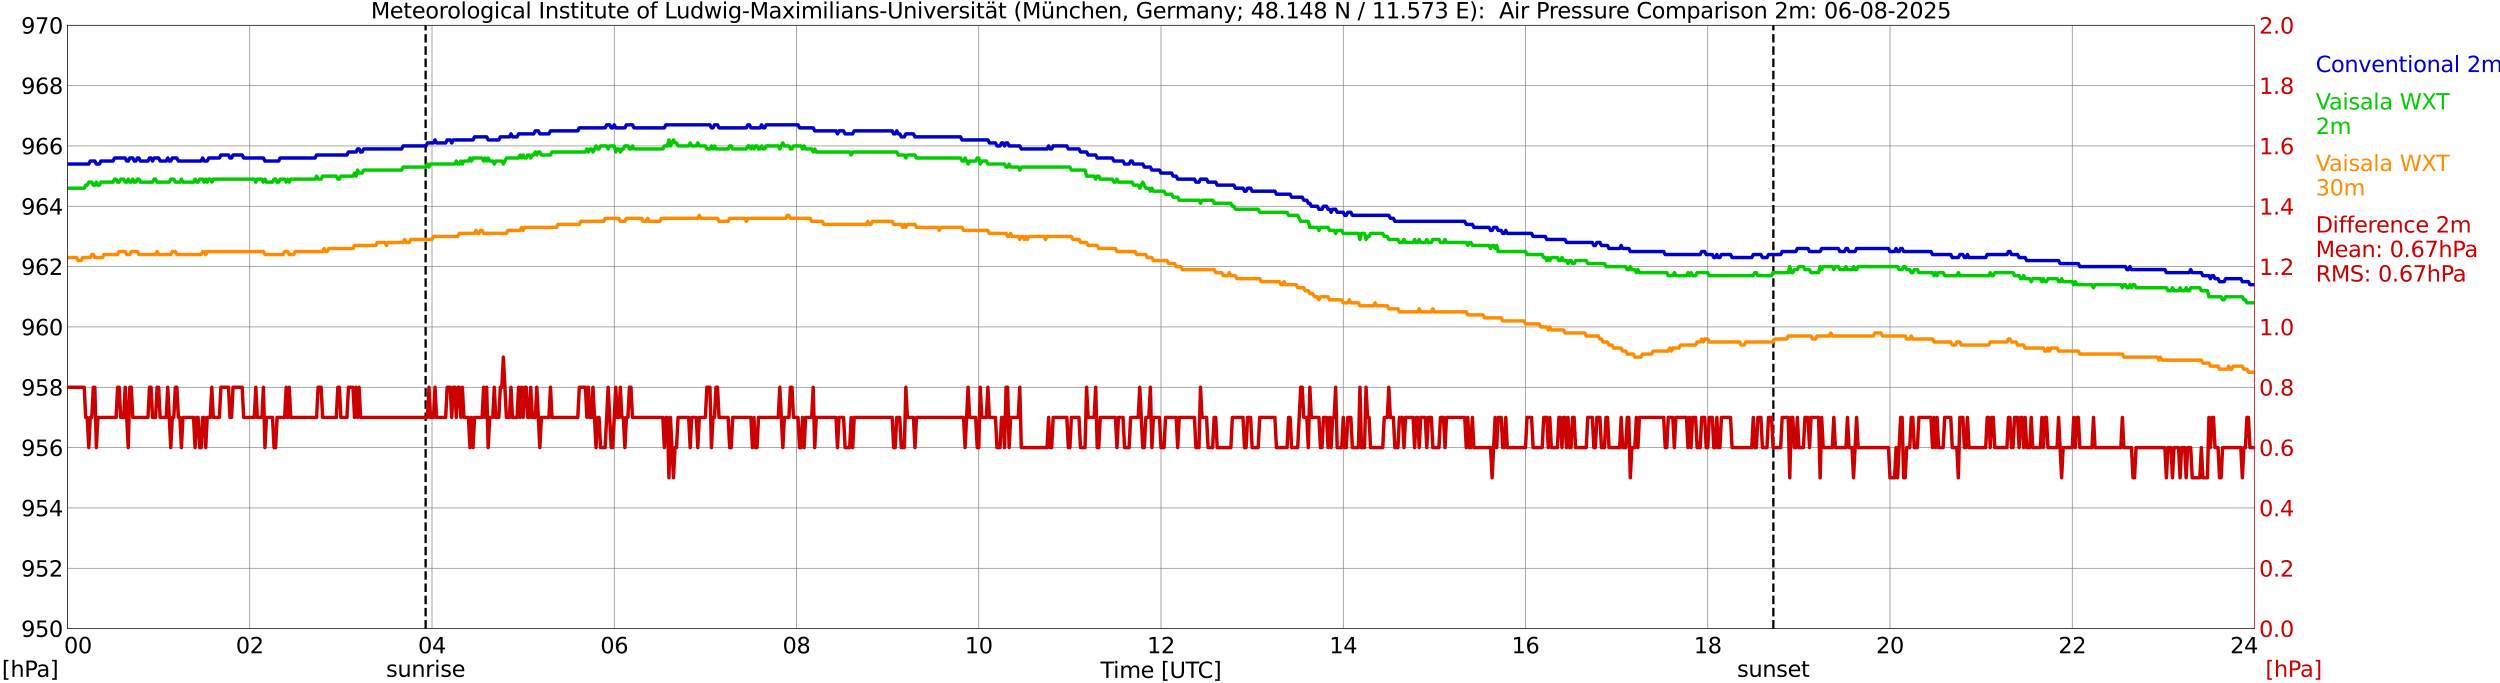 <?xml version="1.0" encoding="utf-8" standalone="no"?>
<!DOCTYPE svg PUBLIC "-//W3C//DTD SVG 1.1//EN"
  "http://www.w3.org/Graphics/SVG/1.1/DTD/svg11.dtd">
<svg xmlns:xlink="http://www.w3.org/1999/xlink" width="1085.4pt" height="296.64pt" viewBox="0 0 1085.4 296.64" xmlns="http://www.w3.org/2000/svg" version="1.1">
 <defs>
  <style type="text/css">*{stroke-linejoin: round; stroke-linecap: butt}</style>
 </defs>
 <g id="figure_1">
  <g id="patch_1">
   <path d="M 0 296.64 
L 1085.4 296.64 
L 1085.4 0 
L 0 0 
z
" style="fill: #ffffff"/>
  </g>
  <g id="axes_1">
   <g id="patch_2">
    <path d="M 29.306 272.909 
L 978.814 272.909 
L 978.814 10.976 
L 29.306 10.976 
z
" style="fill: #ffffff"/>
   </g>
   <g id="patch_3">
    <path d="M 978.814 272.909 
L 978.814 272.909 
L 978.814 10.976 
L 978.814 10.976 
z
" clip-path="url(#p2d5e45e815)" style="fill: #d3d3d3; opacity: 0.25; stroke: #d3d3d3; stroke-linejoin: miter"/>
   </g>
   <g id="matplotlib.axis_1">
    <g id="xtick_1">
     <g id="line2d_1">
      <path d="M 29.306 272.909 
L 29.306 10.976 
" clip-path="url(#p2d5e45e815)" style="fill: none; stroke: #808080; stroke-width: 0.3; stroke-linecap: square"/>
     </g>
     <g id="line2d_2"/>
     <g id="text_1">
      <!--    00 -->
      <g transform="translate(18.733 283.627) scale(0.095 -0.095)">
       <defs>
        <path id="DejaVuSans-20" transform="scale(0.016)"/>
        <path id="DejaVuSans-30" d="M 2034 4250 
Q 1547 4250 1301 3770 
Q 1056 3291 1056 2328 
Q 1056 1369 1301 889 
Q 1547 409 2034 409 
Q 2525 409 2770 889 
Q 3016 1369 3016 2328 
Q 3016 3291 2770 3770 
Q 2525 4250 2034 4250 
z
M 2034 4750 
Q 2819 4750 3233 4129 
Q 3647 3509 3647 2328 
Q 3647 1150 3233 529 
Q 2819 -91 2034 -91 
Q 1250 -91 836 529 
Q 422 1150 422 2328 
Q 422 3509 836 4129 
Q 1250 4750 2034 4750 
z
" transform="scale(0.016)"/>
       </defs>
       <use xlink:href="#DejaVuSans-20"/>
       <use xlink:href="#DejaVuSans-20" transform="translate(31.787 0)"/>
       <use xlink:href="#DejaVuSans-20" transform="translate(63.574 0)"/>
       <use xlink:href="#DejaVuSans-30" transform="translate(95.361 0)"/>
       <use xlink:href="#DejaVuSans-30" transform="translate(158.984 0)"/>
      </g>
     </g>
    </g>
    <g id="xtick_2">
     <g id="line2d_3">
      <path d="M 108.431 272.909 
L 108.431 10.976 
" clip-path="url(#p2d5e45e815)" style="fill: none; stroke: #808080; stroke-width: 0.3; stroke-linecap: square"/>
     </g>
     <g id="line2d_4"/>
     <g id="text_2">
      <!-- 02 -->
      <g transform="translate(102.387 283.627) scale(0.095 -0.095)">
       <defs>
        <path id="DejaVuSans-32" d="M 1228 531 
L 3431 531 
L 3431 0 
L 469 0 
L 469 531 
Q 828 903 1448 1529 
Q 2069 2156 2228 2338 
Q 2531 2678 2651 2914 
Q 2772 3150 2772 3378 
Q 2772 3750 2511 3984 
Q 2250 4219 1831 4219 
Q 1534 4219 1204 4116 
Q 875 4013 500 3803 
L 500 4441 
Q 881 4594 1212 4672 
Q 1544 4750 1819 4750 
Q 2544 4750 2975 4387 
Q 3406 4025 3406 3419 
Q 3406 3131 3298 2873 
Q 3191 2616 2906 2266 
Q 2828 2175 2409 1742 
Q 1991 1309 1228 531 
z
" transform="scale(0.016)"/>
       </defs>
       <use xlink:href="#DejaVuSans-30"/>
       <use xlink:href="#DejaVuSans-32" transform="translate(63.623 0)"/>
      </g>
     </g>
    </g>
    <g id="xtick_3">
     <g id="line2d_5">
      <path d="M 187.557 272.909 
L 187.557 10.976 
" clip-path="url(#p2d5e45e815)" style="fill: none; stroke: #808080; stroke-width: 0.3; stroke-linecap: square"/>
     </g>
     <g id="line2d_6"/>
     <g id="text_3">
      <!-- 04 -->
      <g transform="translate(181.513 283.627) scale(0.095 -0.095)">
       <defs>
        <path id="DejaVuSans-34" d="M 2419 4116 
L 825 1625 
L 2419 1625 
L 2419 4116 
z
M 2253 4666 
L 3047 4666 
L 3047 1625 
L 3713 1625 
L 3713 1100 
L 3047 1100 
L 3047 0 
L 2419 0 
L 2419 1100 
L 313 1100 
L 313 1709 
L 2253 4666 
z
" transform="scale(0.016)"/>
       </defs>
       <use xlink:href="#DejaVuSans-30"/>
       <use xlink:href="#DejaVuSans-34" transform="translate(63.623 0)"/>
      </g>
     </g>
    </g>
    <g id="xtick_4">
     <g id="line2d_7">
      <path d="M 266.683 272.909 
L 266.683 10.976 
" clip-path="url(#p2d5e45e815)" style="fill: none; stroke: #808080; stroke-width: 0.3; stroke-linecap: square"/>
     </g>
     <g id="line2d_8"/>
     <g id="text_4">
      <!-- 06 -->
      <g transform="translate(260.638 283.627) scale(0.095 -0.095)">
       <defs>
        <path id="DejaVuSans-36" d="M 2113 2584 
Q 1688 2584 1439 2293 
Q 1191 2003 1191 1497 
Q 1191 994 1439 701 
Q 1688 409 2113 409 
Q 2538 409 2786 701 
Q 3034 994 3034 1497 
Q 3034 2003 2786 2293 
Q 2538 2584 2113 2584 
z
M 3366 4563 
L 3366 3988 
Q 3128 4100 2886 4159 
Q 2644 4219 2406 4219 
Q 1781 4219 1451 3797 
Q 1122 3375 1075 2522 
Q 1259 2794 1537 2939 
Q 1816 3084 2150 3084 
Q 2853 3084 3261 2657 
Q 3669 2231 3669 1497 
Q 3669 778 3244 343 
Q 2819 -91 2113 -91 
Q 1303 -91 875 529 
Q 447 1150 447 2328 
Q 447 3434 972 4092 
Q 1497 4750 2381 4750 
Q 2619 4750 2861 4703 
Q 3103 4656 3366 4563 
z
" transform="scale(0.016)"/>
       </defs>
       <use xlink:href="#DejaVuSans-30"/>
       <use xlink:href="#DejaVuSans-36" transform="translate(63.623 0)"/>
      </g>
     </g>
    </g>
    <g id="xtick_5">
     <g id="line2d_9">
      <path d="M 345.808 272.909 
L 345.808 10.976 
" clip-path="url(#p2d5e45e815)" style="fill: none; stroke: #808080; stroke-width: 0.3; stroke-linecap: square"/>
     </g>
     <g id="line2d_10"/>
     <g id="text_5">
      <!-- 08 -->
      <g transform="translate(339.764 283.627) scale(0.095 -0.095)">
       <defs>
        <path id="DejaVuSans-38" d="M 2034 2216 
Q 1584 2216 1326 1975 
Q 1069 1734 1069 1313 
Q 1069 891 1326 650 
Q 1584 409 2034 409 
Q 2484 409 2743 651 
Q 3003 894 3003 1313 
Q 3003 1734 2745 1975 
Q 2488 2216 2034 2216 
z
M 1403 2484 
Q 997 2584 770 2862 
Q 544 3141 544 3541 
Q 544 4100 942 4425 
Q 1341 4750 2034 4750 
Q 2731 4750 3128 4425 
Q 3525 4100 3525 3541 
Q 3525 3141 3298 2862 
Q 3072 2584 2669 2484 
Q 3125 2378 3379 2068 
Q 3634 1759 3634 1313 
Q 3634 634 3220 271 
Q 2806 -91 2034 -91 
Q 1263 -91 848 271 
Q 434 634 434 1313 
Q 434 1759 690 2068 
Q 947 2378 1403 2484 
z
M 1172 3481 
Q 1172 3119 1398 2916 
Q 1625 2713 2034 2713 
Q 2441 2713 2670 2916 
Q 2900 3119 2900 3481 
Q 2900 3844 2670 4047 
Q 2441 4250 2034 4250 
Q 1625 4250 1398 4047 
Q 1172 3844 1172 3481 
z
" transform="scale(0.016)"/>
       </defs>
       <use xlink:href="#DejaVuSans-30"/>
       <use xlink:href="#DejaVuSans-38" transform="translate(63.623 0)"/>
      </g>
     </g>
    </g>
    <g id="xtick_6">
     <g id="line2d_11">
      <path d="M 424.934 272.909 
L 424.934 10.976 
" clip-path="url(#p2d5e45e815)" style="fill: none; stroke: #808080; stroke-width: 0.3; stroke-linecap: square"/>
     </g>
     <g id="line2d_12"/>
     <g id="text_6">
      <!-- 10 -->
      <g transform="translate(418.89 283.627) scale(0.095 -0.095)">
       <defs>
        <path id="DejaVuSans-31" d="M 794 531 
L 1825 531 
L 1825 4091 
L 703 3866 
L 703 4441 
L 1819 4666 
L 2450 4666 
L 2450 531 
L 3481 531 
L 3481 0 
L 794 0 
L 794 531 
z
" transform="scale(0.016)"/>
       </defs>
       <use xlink:href="#DejaVuSans-31"/>
       <use xlink:href="#DejaVuSans-30" transform="translate(63.623 0)"/>
      </g>
     </g>
    </g>
    <g id="xtick_7">
     <g id="line2d_13">
      <path d="M 504.06 272.909 
L 504.06 10.976 
" clip-path="url(#p2d5e45e815)" style="fill: none; stroke: #808080; stroke-width: 0.3; stroke-linecap: square"/>
     </g>
     <g id="line2d_14"/>
     <g id="text_7">
      <!-- 12 -->
      <g transform="translate(498.015 283.627) scale(0.095 -0.095)">
       <use xlink:href="#DejaVuSans-31"/>
       <use xlink:href="#DejaVuSans-32" transform="translate(63.623 0)"/>
      </g>
     </g>
    </g>
    <g id="xtick_8">
     <g id="line2d_15">
      <path d="M 583.185 272.909 
L 583.185 10.976 
" clip-path="url(#p2d5e45e815)" style="fill: none; stroke: #808080; stroke-width: 0.3; stroke-linecap: square"/>
     </g>
     <g id="line2d_16"/>
     <g id="text_8">
      <!-- 14 -->
      <g transform="translate(577.141 283.627) scale(0.095 -0.095)">
       <use xlink:href="#DejaVuSans-31"/>
       <use xlink:href="#DejaVuSans-34" transform="translate(63.623 0)"/>
      </g>
     </g>
    </g>
    <g id="xtick_9">
     <g id="line2d_17">
      <path d="M 662.311 272.909 
L 662.311 10.976 
" clip-path="url(#p2d5e45e815)" style="fill: none; stroke: #808080; stroke-width: 0.3; stroke-linecap: square"/>
     </g>
     <g id="line2d_18"/>
     <g id="text_9">
      <!-- 16 -->
      <g transform="translate(656.267 283.627) scale(0.095 -0.095)">
       <use xlink:href="#DejaVuSans-31"/>
       <use xlink:href="#DejaVuSans-36" transform="translate(63.623 0)"/>
      </g>
     </g>
    </g>
    <g id="xtick_10">
     <g id="line2d_19">
      <path d="M 741.437 272.909 
L 741.437 10.976 
" clip-path="url(#p2d5e45e815)" style="fill: none; stroke: #808080; stroke-width: 0.3; stroke-linecap: square"/>
     </g>
     <g id="line2d_20"/>
     <g id="text_10">
      <!-- 18 -->
      <g transform="translate(735.392 283.627) scale(0.095 -0.095)">
       <use xlink:href="#DejaVuSans-31"/>
       <use xlink:href="#DejaVuSans-38" transform="translate(63.623 0)"/>
      </g>
     </g>
    </g>
    <g id="xtick_11">
     <g id="line2d_21">
      <path d="M 820.562 272.909 
L 820.562 10.976 
" clip-path="url(#p2d5e45e815)" style="fill: none; stroke: #808080; stroke-width: 0.3; stroke-linecap: square"/>
     </g>
     <g id="line2d_22"/>
     <g id="text_11">
      <!-- 20 -->
      <g transform="translate(814.518 283.627) scale(0.095 -0.095)">
       <use xlink:href="#DejaVuSans-32"/>
       <use xlink:href="#DejaVuSans-30" transform="translate(63.623 0)"/>
      </g>
     </g>
    </g>
    <g id="xtick_12">
     <g id="line2d_23">
      <path d="M 899.688 272.909 
L 899.688 10.976 
" clip-path="url(#p2d5e45e815)" style="fill: none; stroke: #808080; stroke-width: 0.3; stroke-linecap: square"/>
     </g>
     <g id="line2d_24"/>
     <g id="text_12">
      <!-- 22 -->
      <g transform="translate(893.644 283.627) scale(0.095 -0.095)">
       <use xlink:href="#DejaVuSans-32"/>
       <use xlink:href="#DejaVuSans-32" transform="translate(63.623 0)"/>
      </g>
     </g>
    </g>
    <g id="xtick_13">
     <g id="line2d_25">
      <path d="M 978.814 272.909 
L 978.814 10.976 
" clip-path="url(#p2d5e45e815)" style="fill: none; stroke: #808080; stroke-width: 0.3; stroke-linecap: square"/>
     </g>
     <g id="line2d_26"/>
     <g id="text_13">
      <!-- 24    -->
      <g transform="translate(968.241 283.627) scale(0.095 -0.095)">
       <use xlink:href="#DejaVuSans-32"/>
       <use xlink:href="#DejaVuSans-34" transform="translate(63.623 0)"/>
       <use xlink:href="#DejaVuSans-20" transform="translate(127.246 0)"/>
       <use xlink:href="#DejaVuSans-20" transform="translate(159.033 0)"/>
       <use xlink:href="#DejaVuSans-20" transform="translate(190.82 0)"/>
      </g>
     </g>
    </g>
    <g id="text_14">
     <!-- Time [UTC] -->
     <g transform="translate(477.806 294.322) scale(0.095 -0.095)">
      <defs>
       <path id="DejaVuSans-54" d="M -19 4666 
L 3928 4666 
L 3928 4134 
L 2272 4134 
L 2272 0 
L 1638 0 
L 1638 4134 
L -19 4134 
L -19 4666 
z
" transform="scale(0.016)"/>
       <path id="DejaVuSans-69" d="M 603 3500 
L 1178 3500 
L 1178 0 
L 603 0 
L 603 3500 
z
M 603 4863 
L 1178 4863 
L 1178 4134 
L 603 4134 
L 603 4863 
z
" transform="scale(0.016)"/>
       <path id="DejaVuSans-6d" d="M 3328 2828 
Q 3544 3216 3844 3400 
Q 4144 3584 4550 3584 
Q 5097 3584 5394 3201 
Q 5691 2819 5691 2113 
L 5691 0 
L 5113 0 
L 5113 2094 
Q 5113 2597 4934 2840 
Q 4756 3084 4391 3084 
Q 3944 3084 3684 2787 
Q 3425 2491 3425 1978 
L 3425 0 
L 2847 0 
L 2847 2094 
Q 2847 2600 2669 2842 
Q 2491 3084 2119 3084 
Q 1678 3084 1418 2786 
Q 1159 2488 1159 1978 
L 1159 0 
L 581 0 
L 581 3500 
L 1159 3500 
L 1159 2956 
Q 1356 3278 1631 3431 
Q 1906 3584 2284 3584 
Q 2666 3584 2933 3390 
Q 3200 3197 3328 2828 
z
" transform="scale(0.016)"/>
       <path id="DejaVuSans-65" d="M 3597 1894 
L 3597 1613 
L 953 1613 
Q 991 1019 1311 708 
Q 1631 397 2203 397 
Q 2534 397 2845 478 
Q 3156 559 3463 722 
L 3463 178 
Q 3153 47 2828 -22 
Q 2503 -91 2169 -91 
Q 1331 -91 842 396 
Q 353 884 353 1716 
Q 353 2575 817 3079 
Q 1281 3584 2069 3584 
Q 2775 3584 3186 3129 
Q 3597 2675 3597 1894 
z
M 3022 2063 
Q 3016 2534 2758 2815 
Q 2500 3097 2075 3097 
Q 1594 3097 1305 2825 
Q 1016 2553 972 2059 
L 3022 2063 
z
" transform="scale(0.016)"/>
       <path id="DejaVuSans-5b" d="M 550 4863 
L 1875 4863 
L 1875 4416 
L 1125 4416 
L 1125 -397 
L 1875 -397 
L 1875 -844 
L 550 -844 
L 550 4863 
z
" transform="scale(0.016)"/>
       <path id="DejaVuSans-55" d="M 556 4666 
L 1191 4666 
L 1191 1831 
Q 1191 1081 1462 751 
Q 1734 422 2344 422 
Q 2950 422 3222 751 
Q 3494 1081 3494 1831 
L 3494 4666 
L 4128 4666 
L 4128 1753 
Q 4128 841 3676 375 
Q 3225 -91 2344 -91 
Q 1459 -91 1007 375 
Q 556 841 556 1753 
L 556 4666 
z
" transform="scale(0.016)"/>
       <path id="DejaVuSans-43" d="M 4122 4306 
L 4122 3641 
Q 3803 3938 3442 4084 
Q 3081 4231 2675 4231 
Q 1875 4231 1450 3742 
Q 1025 3253 1025 2328 
Q 1025 1406 1450 917 
Q 1875 428 2675 428 
Q 3081 428 3442 575 
Q 3803 722 4122 1019 
L 4122 359 
Q 3791 134 3420 21 
Q 3050 -91 2638 -91 
Q 1578 -91 968 557 
Q 359 1206 359 2328 
Q 359 3453 968 4101 
Q 1578 4750 2638 4750 
Q 3056 4750 3426 4639 
Q 3797 4528 4122 4306 
z
" transform="scale(0.016)"/>
       <path id="DejaVuSans-5d" d="M 1947 4863 
L 1947 -844 
L 622 -844 
L 622 -397 
L 1369 -397 
L 1369 4416 
L 622 4416 
L 622 4863 
L 1947 4863 
z
" transform="scale(0.016)"/>
      </defs>
      <use xlink:href="#DejaVuSans-54"/>
      <use xlink:href="#DejaVuSans-69" transform="translate(57.959 0)"/>
      <use xlink:href="#DejaVuSans-6d" transform="translate(85.742 0)"/>
      <use xlink:href="#DejaVuSans-65" transform="translate(183.154 0)"/>
      <use xlink:href="#DejaVuSans-20" transform="translate(244.678 0)"/>
      <use xlink:href="#DejaVuSans-5b" transform="translate(276.465 0)"/>
      <use xlink:href="#DejaVuSans-55" transform="translate(315.479 0)"/>
      <use xlink:href="#DejaVuSans-54" transform="translate(388.672 0)"/>
      <use xlink:href="#DejaVuSans-43" transform="translate(443.881 0)"/>
      <use xlink:href="#DejaVuSans-5d" transform="translate(513.705 0)"/>
     </g>
    </g>
   </g>
   <g id="matplotlib.axis_2">
    <g id="ytick_1">
     <g id="line2d_27">
      <path d="M 29.306 272.909 
L 978.814 272.909 
" clip-path="url(#p2d5e45e815)" style="fill: none; stroke: #808080; stroke-width: 0.3; stroke-linecap: square"/>
     </g>
     <g id="line2d_28"/>
     <g id="text_15">
      <!-- 950 -->
      <g transform="translate(9.173 276.518) scale(0.095 -0.095)">
       <defs>
        <path id="DejaVuSans-39" d="M 703 97 
L 703 672 
Q 941 559 1184 500 
Q 1428 441 1663 441 
Q 2288 441 2617 861 
Q 2947 1281 2994 2138 
Q 2813 1869 2534 1725 
Q 2256 1581 1919 1581 
Q 1219 1581 811 2004 
Q 403 2428 403 3163 
Q 403 3881 828 4315 
Q 1253 4750 1959 4750 
Q 2769 4750 3195 4129 
Q 3622 3509 3622 2328 
Q 3622 1225 3098 567 
Q 2575 -91 1691 -91 
Q 1453 -91 1209 -44 
Q 966 3 703 97 
z
M 1959 2075 
Q 2384 2075 2632 2365 
Q 2881 2656 2881 3163 
Q 2881 3666 2632 3958 
Q 2384 4250 1959 4250 
Q 1534 4250 1286 3958 
Q 1038 3666 1038 3163 
Q 1038 2656 1286 2365 
Q 1534 2075 1959 2075 
z
" transform="scale(0.016)"/>
        <path id="DejaVuSans-35" d="M 691 4666 
L 3169 4666 
L 3169 4134 
L 1269 4134 
L 1269 2991 
Q 1406 3038 1543 3061 
Q 1681 3084 1819 3084 
Q 2600 3084 3056 2656 
Q 3513 2228 3513 1497 
Q 3513 744 3044 326 
Q 2575 -91 1722 -91 
Q 1428 -91 1123 -41 
Q 819 9 494 109 
L 494 744 
Q 775 591 1075 516 
Q 1375 441 1709 441 
Q 2250 441 2565 725 
Q 2881 1009 2881 1497 
Q 2881 1984 2565 2268 
Q 2250 2553 1709 2553 
Q 1456 2553 1204 2497 
Q 953 2441 691 2322 
L 691 4666 
z
" transform="scale(0.016)"/>
       </defs>
       <use xlink:href="#DejaVuSans-39"/>
       <use xlink:href="#DejaVuSans-35" transform="translate(63.623 0)"/>
       <use xlink:href="#DejaVuSans-30" transform="translate(127.246 0)"/>
      </g>
     </g>
    </g>
    <g id="ytick_2">
     <g id="line2d_29">
      <path d="M 29.306 246.715 
L 978.814 246.715 
" clip-path="url(#p2d5e45e815)" style="fill: none; stroke: #808080; stroke-width: 0.3; stroke-linecap: square"/>
     </g>
     <g id="line2d_30"/>
     <g id="text_16">
      <!-- 952 -->
      <g transform="translate(9.173 250.325) scale(0.095 -0.095)">
       <use xlink:href="#DejaVuSans-39"/>
       <use xlink:href="#DejaVuSans-35" transform="translate(63.623 0)"/>
       <use xlink:href="#DejaVuSans-32" transform="translate(127.246 0)"/>
      </g>
     </g>
    </g>
    <g id="ytick_3">
     <g id="line2d_31">
      <path d="M 29.306 220.522 
L 978.814 220.522 
" clip-path="url(#p2d5e45e815)" style="fill: none; stroke: #808080; stroke-width: 0.3; stroke-linecap: square"/>
     </g>
     <g id="line2d_32"/>
     <g id="text_17">
      <!-- 954 -->
      <g transform="translate(9.173 224.131) scale(0.095 -0.095)">
       <use xlink:href="#DejaVuSans-39"/>
       <use xlink:href="#DejaVuSans-35" transform="translate(63.623 0)"/>
       <use xlink:href="#DejaVuSans-34" transform="translate(127.246 0)"/>
      </g>
     </g>
    </g>
    <g id="ytick_4">
     <g id="line2d_33">
      <path d="M 29.306 194.329 
L 978.814 194.329 
" clip-path="url(#p2d5e45e815)" style="fill: none; stroke: #808080; stroke-width: 0.3; stroke-linecap: square"/>
     </g>
     <g id="line2d_34"/>
     <g id="text_18">
      <!-- 956 -->
      <g transform="translate(9.173 197.938) scale(0.095 -0.095)">
       <use xlink:href="#DejaVuSans-39"/>
       <use xlink:href="#DejaVuSans-35" transform="translate(63.623 0)"/>
       <use xlink:href="#DejaVuSans-36" transform="translate(127.246 0)"/>
      </g>
     </g>
    </g>
    <g id="ytick_5">
     <g id="line2d_35">
      <path d="M 29.306 168.136 
L 978.814 168.136 
" clip-path="url(#p2d5e45e815)" style="fill: none; stroke: #808080; stroke-width: 0.3; stroke-linecap: square"/>
     </g>
     <g id="line2d_36"/>
     <g id="text_19">
      <!-- 958 -->
      <g transform="translate(9.173 171.745) scale(0.095 -0.095)">
       <use xlink:href="#DejaVuSans-39"/>
       <use xlink:href="#DejaVuSans-35" transform="translate(63.623 0)"/>
       <use xlink:href="#DejaVuSans-38" transform="translate(127.246 0)"/>
      </g>
     </g>
    </g>
    <g id="ytick_6">
     <g id="line2d_37">
      <path d="M 29.306 141.942 
L 978.814 141.942 
" clip-path="url(#p2d5e45e815)" style="fill: none; stroke: #808080; stroke-width: 0.3; stroke-linecap: square"/>
     </g>
     <g id="line2d_38"/>
     <g id="text_20">
      <!-- 960 -->
      <g transform="translate(9.173 145.551) scale(0.095 -0.095)">
       <use xlink:href="#DejaVuSans-39"/>
       <use xlink:href="#DejaVuSans-36" transform="translate(63.623 0)"/>
       <use xlink:href="#DejaVuSans-30" transform="translate(127.246 0)"/>
      </g>
     </g>
    </g>
    <g id="ytick_7">
     <g id="line2d_39">
      <path d="M 29.306 115.749 
L 978.814 115.749 
" clip-path="url(#p2d5e45e815)" style="fill: none; stroke: #808080; stroke-width: 0.3; stroke-linecap: square"/>
     </g>
     <g id="line2d_40"/>
     <g id="text_21">
      <!-- 962 -->
      <g transform="translate(9.173 119.358) scale(0.095 -0.095)">
       <use xlink:href="#DejaVuSans-39"/>
       <use xlink:href="#DejaVuSans-36" transform="translate(63.623 0)"/>
       <use xlink:href="#DejaVuSans-32" transform="translate(127.246 0)"/>
      </g>
     </g>
    </g>
    <g id="ytick_8">
     <g id="line2d_41">
      <path d="M 29.306 89.556 
L 978.814 89.556 
" clip-path="url(#p2d5e45e815)" style="fill: none; stroke: #808080; stroke-width: 0.3; stroke-linecap: square"/>
     </g>
     <g id="line2d_42"/>
     <g id="text_22">
      <!-- 964 -->
      <g transform="translate(9.173 93.165) scale(0.095 -0.095)">
       <use xlink:href="#DejaVuSans-39"/>
       <use xlink:href="#DejaVuSans-36" transform="translate(63.623 0)"/>
       <use xlink:href="#DejaVuSans-34" transform="translate(127.246 0)"/>
      </g>
     </g>
    </g>
    <g id="ytick_9">
     <g id="line2d_43">
      <path d="M 29.306 63.362 
L 978.814 63.362 
" clip-path="url(#p2d5e45e815)" style="fill: none; stroke: #808080; stroke-width: 0.3; stroke-linecap: square"/>
     </g>
     <g id="line2d_44"/>
     <g id="text_23">
      <!-- 966 -->
      <g transform="translate(9.173 66.972) scale(0.095 -0.095)">
       <use xlink:href="#DejaVuSans-39"/>
       <use xlink:href="#DejaVuSans-36" transform="translate(63.623 0)"/>
       <use xlink:href="#DejaVuSans-36" transform="translate(127.246 0)"/>
      </g>
     </g>
    </g>
    <g id="ytick_10">
     <g id="line2d_45">
      <path d="M 29.306 37.169 
L 978.814 37.169 
" clip-path="url(#p2d5e45e815)" style="fill: none; stroke: #808080; stroke-width: 0.3; stroke-linecap: square"/>
     </g>
     <g id="line2d_46"/>
     <g id="text_24">
      <!-- 968 -->
      <g transform="translate(9.173 40.778) scale(0.095 -0.095)">
       <use xlink:href="#DejaVuSans-39"/>
       <use xlink:href="#DejaVuSans-36" transform="translate(63.623 0)"/>
       <use xlink:href="#DejaVuSans-38" transform="translate(127.246 0)"/>
      </g>
     </g>
    </g>
    <g id="ytick_11">
     <g id="line2d_47">
      <path d="M 29.306 10.976 
L 978.814 10.976 
" clip-path="url(#p2d5e45e815)" style="fill: none; stroke: #808080; stroke-width: 0.3; stroke-linecap: square"/>
     </g>
     <g id="line2d_48"/>
     <g id="text_25">
      <!-- 970 -->
      <g transform="translate(9.173 14.585) scale(0.095 -0.095)">
       <defs>
        <path id="DejaVuSans-37" d="M 525 4666 
L 3525 4666 
L 3525 4397 
L 1831 0 
L 1172 0 
L 2766 4134 
L 525 4134 
L 525 4666 
z
" transform="scale(0.016)"/>
       </defs>
       <use xlink:href="#DejaVuSans-39"/>
       <use xlink:href="#DejaVuSans-37" transform="translate(63.623 0)"/>
       <use xlink:href="#DejaVuSans-30" transform="translate(127.246 0)"/>
      </g>
     </g>
    </g>
   </g>
   <g id="line2d_49">
    <path d="M 184.788 272.909 
L 184.788 10.976 
" clip-path="url(#p2d5e45e815)" style="fill: none; stroke-dasharray: 3.7,1.6; stroke-dashoffset: 0; stroke: #000000"/>
   </g>
   <g id="line2d_50">
    <path d="M 769.922 272.909 
L 769.922 10.976 
" clip-path="url(#p2d5e45e815)" style="fill: none; stroke-dasharray: 3.7,1.6; stroke-dashoffset: 0; stroke: #000000"/>
   </g>
   <g id="line2d_51">
    <path d="M 29.306 71.22 
L 38.537 71.22 
L 39.197 69.911 
L 41.175 69.911 
L 41.834 71.22 
L 43.153 71.22 
L 43.812 69.911 
L 49.087 69.911 
L 49.747 68.601 
L 54.362 68.601 
L 55.022 69.911 
L 55.681 69.911 
L 56.34 68.601 
L 57.659 68.601 
L 58.319 69.911 
L 58.978 69.911 
L 59.637 68.601 
L 60.297 68.601 
L 60.956 69.911 
L 64.253 69.911 
L 64.912 68.601 
L 65.572 68.601 
L 66.231 69.911 
L 66.89 68.601 
L 68.869 68.601 
L 69.528 69.911 
L 72.166 69.911 
L 72.825 68.601 
L 73.484 69.911 
L 74.144 69.911 
L 74.803 68.601 
L 76.781 68.601 
L 77.441 69.911 
L 87.331 69.911 
L 87.991 68.601 
L 88.65 69.911 
L 89.969 69.911 
L 90.628 68.601 
L 95.244 68.601 
L 95.903 67.291 
L 99.2 67.291 
L 99.86 68.601 
L 100.519 68.601 
L 101.178 67.291 
L 105.135 67.291 
L 105.794 68.601 
L 114.366 68.601 
L 115.025 69.911 
L 120.96 69.911 
L 121.619 68.601 
L 136.785 68.601 
L 137.444 67.291 
L 150.632 67.291 
L 151.291 65.982 
L 154.588 65.982 
L 155.247 64.672 
L 155.907 64.672 
L 156.566 65.982 
L 157.226 65.982 
L 157.885 64.672 
L 174.37 64.672 
L 175.029 63.362 
L 184.92 63.362 
L 185.579 62.053 
L 188.216 62.053 
L 188.876 60.743 
L 189.535 62.053 
L 193.492 62.053 
L 194.151 60.743 
L 195.47 60.743 
L 196.129 62.053 
L 196.788 60.743 
L 205.36 60.743 
L 206.02 59.433 
L 211.295 59.433 
L 211.954 60.743 
L 216.57 60.743 
L 217.229 59.433 
L 221.186 59.433 
L 221.845 58.124 
L 222.504 59.433 
L 224.482 59.433 
L 225.142 58.124 
L 231.736 58.124 
L 232.395 56.814 
L 233.714 56.814 
L 234.373 58.124 
L 238.329 58.124 
L 238.989 56.814 
L 250.858 56.814 
L 251.517 55.504 
L 262.726 55.504 
L 263.386 54.195 
L 264.705 54.195 
L 265.364 55.504 
L 266.023 55.504 
L 266.683 54.195 
L 267.342 55.504 
L 271.298 55.504 
L 271.958 54.195 
L 274.595 54.195 
L 275.255 55.504 
L 288.442 55.504 
L 289.102 54.195 
L 308.224 54.195 
L 308.883 55.504 
L 309.543 55.504 
L 310.202 54.195 
L 311.521 54.195 
L 312.18 55.504 
L 324.049 55.504 
L 324.708 54.195 
L 325.368 54.195 
L 326.027 55.504 
L 329.983 55.504 
L 330.643 54.195 
L 331.302 55.504 
L 331.961 55.504 
L 332.621 54.195 
L 346.468 54.195 
L 347.127 55.504 
L 353.062 55.504 
L 353.721 56.814 
L 362.952 56.814 
L 363.612 58.124 
L 364.271 56.814 
L 366.249 56.814 
L 366.909 58.124 
L 370.206 58.124 
L 370.865 56.814 
L 387.349 56.814 
L 388.009 58.124 
L 388.668 58.124 
L 389.328 56.814 
L 389.987 58.124 
L 390.646 58.124 
L 391.306 59.433 
L 392.624 59.433 
L 393.284 58.124 
L 396.581 58.124 
L 397.24 59.433 
L 417.022 59.433 
L 417.681 60.743 
L 428.89 60.743 
L 429.55 62.053 
L 432.187 62.053 
L 432.847 63.362 
L 434.165 63.362 
L 434.825 62.053 
L 435.484 62.053 
L 436.144 63.362 
L 436.803 62.053 
L 437.462 62.053 
L 438.122 63.362 
L 442.737 63.362 
L 443.397 64.672 
L 454.606 64.672 
L 455.266 63.362 
L 455.925 64.672 
L 456.584 64.672 
L 457.244 63.362 
L 463.178 63.362 
L 463.838 64.672 
L 468.453 64.672 
L 469.113 65.982 
L 471.75 65.982 
L 472.409 67.291 
L 475.706 67.291 
L 476.366 68.601 
L 482.96 68.601 
L 483.619 69.911 
L 487.575 69.911 
L 488.235 71.22 
L 490.213 71.22 
L 490.872 69.911 
L 491.532 69.911 
L 492.191 71.22 
L 496.147 71.22 
L 496.807 72.53 
L 499.444 72.53 
L 500.103 73.84 
L 503.4 73.84 
L 504.06 75.149 
L 508.675 75.149 
L 509.335 76.459 
L 510.654 76.459 
L 511.313 77.769 
L 518.566 77.769 
L 519.226 79.078 
L 520.544 79.078 
L 521.204 77.769 
L 523.841 77.769 
L 524.501 79.078 
L 527.797 79.078 
L 528.457 80.388 
L 535.71 80.388 
L 536.369 81.698 
L 539.666 81.698 
L 540.326 83.007 
L 540.985 83.007 
L 541.644 81.698 
L 542.963 81.698 
L 543.623 83.007 
L 553.513 83.007 
L 554.173 84.317 
L 560.107 84.317 
L 560.766 85.627 
L 565.382 85.627 
L 566.042 86.936 
L 567.36 86.936 
L 568.02 88.246 
L 568.679 88.246 
L 569.338 89.556 
L 571.976 89.556 
L 572.635 90.865 
L 573.954 90.865 
L 574.613 89.556 
L 575.932 89.556 
L 576.592 90.865 
L 577.251 90.865 
L 577.91 92.175 
L 578.57 90.865 
L 579.889 90.865 
L 580.548 92.175 
L 583.185 92.175 
L 583.845 93.485 
L 584.504 93.485 
L 585.164 92.175 
L 586.482 92.175 
L 587.142 93.485 
L 602.967 93.485 
L 603.626 94.794 
L 604.945 94.794 
L 605.604 96.104 
L 635.936 96.104 
L 636.595 97.414 
L 639.233 97.414 
L 639.892 98.723 
L 646.486 98.723 
L 647.145 100.033 
L 647.805 100.033 
L 648.464 98.723 
L 649.783 98.723 
L 650.442 100.033 
L 651.761 100.033 
L 652.42 101.343 
L 653.08 101.343 
L 653.739 100.033 
L 654.399 101.343 
L 664.949 101.343 
L 665.608 102.652 
L 670.883 102.652 
L 671.542 103.962 
L 679.455 103.962 
L 680.114 105.272 
L 691.324 105.272 
L 691.983 106.581 
L 692.643 106.581 
L 693.302 105.272 
L 694.621 105.272 
L 695.28 106.581 
L 697.918 106.581 
L 698.577 107.891 
L 703.193 107.891 
L 703.852 106.581 
L 704.511 107.891 
L 707.149 107.891 
L 707.808 109.201 
L 722.315 109.201 
L 722.974 110.51 
L 738.14 110.51 
L 738.799 109.201 
L 740.118 109.201 
L 740.777 110.51 
L 743.415 110.51 
L 744.074 111.82 
L 744.734 111.82 
L 745.393 110.51 
L 746.052 111.82 
L 746.712 111.82 
L 747.371 110.51 
L 751.327 110.51 
L 751.987 111.82 
L 760.559 111.82 
L 761.218 110.51 
L 764.515 110.51 
L 765.174 111.82 
L 767.153 111.82 
L 767.812 110.51 
L 773.087 110.51 
L 773.746 109.201 
L 779.681 109.201 
L 780.34 107.891 
L 784.956 107.891 
L 785.615 109.201 
L 790.231 109.201 
L 790.89 107.891 
L 798.143 107.891 
L 798.803 109.201 
L 800.781 109.201 
L 801.44 107.891 
L 802.1 107.891 
L 802.759 109.201 
L 805.397 109.201 
L 806.056 107.891 
L 819.903 107.891 
L 820.562 109.201 
L 822.541 109.201 
L 823.2 107.891 
L 823.859 109.201 
L 824.519 109.201 
L 825.178 107.891 
L 825.837 107.891 
L 826.497 109.201 
L 838.366 109.201 
L 839.025 110.51 
L 846.938 110.51 
L 847.597 111.82 
L 850.235 111.82 
L 850.894 110.51 
L 852.213 110.51 
L 852.872 111.82 
L 853.531 111.82 
L 854.191 110.51 
L 854.85 111.82 
L 862.103 111.82 
L 862.763 110.51 
L 871.335 110.51 
L 871.994 109.201 
L 872.653 109.201 
L 873.313 110.51 
L 875.95 110.51 
L 876.61 111.82 
L 879.247 111.82 
L 879.907 113.13 
L 893.754 113.13 
L 894.413 114.439 
L 902.326 114.439 
L 902.985 115.749 
L 922.766 115.749 
L 923.426 117.059 
L 924.085 117.059 
L 924.745 115.749 
L 925.404 117.059 
L 939.91 117.059 
L 940.57 118.368 
L 950.46 118.368 
L 951.12 117.059 
L 951.779 118.368 
L 955.735 118.368 
L 956.395 119.678 
L 959.032 119.678 
L 959.692 120.988 
L 960.351 119.678 
L 961.01 119.678 
L 961.67 120.988 
L 962.989 120.988 
L 963.648 122.297 
L 965.626 122.297 
L 966.285 120.988 
L 972.879 120.988 
L 973.539 122.297 
L 976.176 122.297 
L 976.836 123.607 
L 978.154 123.607 
L 978.154 123.607 
" clip-path="url(#p2d5e45e815)" style="fill: none; stroke: #0000cc; stroke-width: 1.5; stroke-linecap: square"/>
   </g>
   <g id="line2d_52">
    <path d="M 29.306 81.698 
L 36.559 81.698 
L 37.218 80.388 
L 37.878 80.388 
L 38.537 79.078 
L 39.856 79.078 
L 40.515 80.388 
L 41.175 80.388 
L 41.834 79.078 
L 42.493 80.388 
L 43.153 80.388 
L 43.812 79.078 
L 49.087 79.078 
L 49.747 77.769 
L 50.406 77.769 
L 51.065 79.078 
L 51.725 79.078 
L 52.384 77.769 
L 53.703 77.769 
L 54.362 79.078 
L 55.022 79.078 
L 55.681 77.769 
L 56.34 79.078 
L 57 79.078 
L 57.659 77.769 
L 58.319 79.078 
L 58.978 79.078 
L 59.637 77.769 
L 60.297 77.769 
L 60.956 79.078 
L 66.231 79.078 
L 66.89 77.769 
L 67.55 77.769 
L 68.209 79.078 
L 73.484 79.078 
L 74.144 77.769 
L 75.462 77.769 
L 76.122 79.078 
L 78.1 79.078 
L 78.759 77.769 
L 79.419 79.078 
L 84.034 79.078 
L 84.694 77.769 
L 85.353 79.078 
L 86.013 79.078 
L 86.672 77.769 
L 87.991 77.769 
L 88.65 79.078 
L 89.309 77.769 
L 89.969 79.078 
L 90.628 77.769 
L 91.288 77.769 
L 91.947 79.078 
L 92.606 77.769 
L 110.41 77.769 
L 111.069 79.078 
L 111.728 77.769 
L 113.707 77.769 
L 114.366 79.078 
L 115.025 77.769 
L 115.685 79.078 
L 118.322 79.078 
L 118.982 77.769 
L 119.641 77.769 
L 120.3 79.078 
L 120.96 79.078 
L 121.619 77.769 
L 123.597 77.769 
L 124.257 79.078 
L 124.916 77.769 
L 125.575 79.078 
L 126.235 77.769 
L 136.785 77.769 
L 137.444 76.459 
L 138.104 77.769 
L 139.422 77.769 
L 140.082 76.459 
L 146.016 76.459 
L 146.676 77.769 
L 147.335 77.769 
L 147.994 76.459 
L 153.269 76.459 
L 153.929 75.149 
L 154.588 76.459 
L 155.247 73.84 
L 155.907 75.149 
L 157.226 75.149 
L 157.885 73.84 
L 174.37 73.84 
L 175.029 72.53 
L 184.92 72.53 
L 185.579 71.22 
L 186.238 72.53 
L 186.898 71.22 
L 197.448 71.22 
L 198.107 69.911 
L 198.767 71.22 
L 199.426 71.22 
L 200.085 69.911 
L 200.745 71.22 
L 201.404 69.911 
L 203.382 69.911 
L 204.042 68.601 
L 204.701 69.911 
L 205.36 68.601 
L 209.317 68.601 
L 209.976 69.911 
L 210.635 68.601 
L 211.295 69.911 
L 211.954 68.601 
L 212.614 69.911 
L 213.932 69.911 
L 214.592 71.22 
L 215.251 69.911 
L 217.889 69.911 
L 218.548 71.22 
L 219.867 68.601 
L 225.142 68.601 
L 225.801 67.291 
L 226.461 68.601 
L 227.12 67.291 
L 227.779 68.601 
L 228.439 68.601 
L 229.098 67.291 
L 229.757 67.291 
L 230.417 68.601 
L 231.076 67.291 
L 231.736 67.291 
L 232.395 65.982 
L 233.054 67.291 
L 233.714 65.982 
L 234.373 65.982 
L 235.033 67.291 
L 238.989 67.291 
L 239.648 65.982 
L 254.155 65.982 
L 254.814 64.672 
L 255.473 65.982 
L 256.133 64.672 
L 256.792 64.672 
L 257.451 65.982 
L 258.77 63.362 
L 259.43 64.672 
L 260.089 64.672 
L 260.748 63.362 
L 263.386 63.362 
L 264.045 64.672 
L 264.705 63.362 
L 266.683 63.362 
L 267.342 65.982 
L 268.002 64.672 
L 268.661 64.672 
L 269.32 65.982 
L 269.98 64.672 
L 270.639 64.672 
L 271.298 63.362 
L 272.617 63.362 
L 273.277 64.672 
L 273.936 64.672 
L 274.595 63.362 
L 275.255 64.672 
L 287.783 64.672 
L 288.442 63.362 
L 289.761 63.362 
L 290.42 60.743 
L 291.08 63.362 
L 292.399 60.743 
L 293.058 62.053 
L 293.717 62.053 
L 294.377 63.362 
L 298.992 63.362 
L 299.652 62.053 
L 300.311 63.362 
L 302.289 63.362 
L 302.949 62.053 
L 303.608 63.362 
L 306.246 63.362 
L 306.905 64.672 
L 308.224 64.672 
L 308.883 63.362 
L 309.543 64.672 
L 310.202 63.362 
L 310.861 64.672 
L 316.136 64.672 
L 316.796 63.362 
L 317.455 63.362 
L 318.114 64.672 
L 324.049 64.672 
L 324.708 63.362 
L 325.368 63.362 
L 326.027 64.672 
L 326.686 63.362 
L 327.346 64.672 
L 328.005 63.362 
L 328.665 63.362 
L 329.324 64.672 
L 329.983 64.672 
L 330.643 63.362 
L 331.302 64.672 
L 331.961 64.672 
L 332.621 63.362 
L 337.896 63.362 
L 338.555 64.672 
L 339.874 62.053 
L 340.533 63.362 
L 342.512 63.362 
L 343.171 64.672 
L 343.83 64.672 
L 344.49 63.362 
L 347.787 63.362 
L 348.446 64.672 
L 349.105 63.362 
L 349.765 64.672 
L 352.402 64.672 
L 353.062 65.982 
L 353.721 64.672 
L 354.38 65.982 
L 368.887 65.982 
L 369.546 67.291 
L 370.206 65.982 
L 389.328 65.982 
L 389.987 67.291 
L 392.624 67.291 
L 393.284 68.601 
L 393.943 67.291 
L 397.24 67.291 
L 397.899 68.601 
L 417.022 68.601 
L 417.681 69.911 
L 418.34 69.911 
L 419 68.601 
L 420.318 71.22 
L 420.978 69.911 
L 423.615 69.911 
L 424.275 68.601 
L 424.934 68.601 
L 425.593 71.22 
L 426.253 69.911 
L 428.231 69.911 
L 428.89 71.22 
L 436.144 71.22 
L 436.803 72.53 
L 437.462 72.53 
L 438.122 71.22 
L 438.781 72.53 
L 442.078 72.53 
L 442.737 73.84 
L 443.397 72.53 
L 464.497 72.53 
L 465.156 73.84 
L 471.091 73.84 
L 471.75 76.459 
L 475.047 76.459 
L 475.706 77.769 
L 476.366 76.459 
L 477.025 76.459 
L 477.685 77.769 
L 482.96 77.769 
L 483.619 79.078 
L 484.278 79.078 
L 484.938 77.769 
L 485.597 79.078 
L 491.532 79.078 
L 492.191 80.388 
L 494.169 80.388 
L 494.828 81.698 
L 496.147 79.078 
L 497.466 81.698 
L 498.785 81.698 
L 499.444 83.007 
L 500.103 81.698 
L 500.763 83.007 
L 505.379 83.007 
L 506.038 84.317 
L 508.675 84.317 
L 509.335 85.627 
L 511.313 85.627 
L 511.972 86.936 
L 520.544 86.936 
L 521.204 88.246 
L 521.863 86.936 
L 526.479 86.936 
L 527.138 88.246 
L 534.391 88.246 
L 535.051 89.556 
L 535.71 89.556 
L 536.369 90.865 
L 546.26 90.865 
L 546.919 92.175 
L 558.788 92.175 
L 559.448 93.485 
L 563.404 93.485 
L 564.723 96.104 
L 568.02 96.104 
L 568.679 98.723 
L 571.976 98.723 
L 572.635 100.033 
L 573.295 98.723 
L 576.592 98.723 
L 577.251 100.033 
L 579.229 100.033 
L 579.889 101.343 
L 580.548 100.033 
L 582.526 100.033 
L 583.185 101.343 
L 589.779 101.343 
L 590.439 103.962 
L 591.098 101.343 
L 592.417 101.343 
L 593.076 103.962 
L 593.736 102.652 
L 594.395 102.652 
L 595.054 101.343 
L 600.329 101.343 
L 600.989 102.652 
L 602.307 102.652 
L 602.967 103.962 
L 606.923 103.962 
L 607.582 105.272 
L 608.901 105.272 
L 609.561 103.962 
L 610.22 105.272 
L 613.517 105.272 
L 614.176 103.962 
L 614.836 105.272 
L 615.495 105.272 
L 616.154 103.962 
L 616.814 105.272 
L 618.792 105.272 
L 619.451 103.962 
L 620.111 105.272 
L 621.429 105.272 
L 622.089 103.962 
L 624.726 103.962 
L 625.386 105.272 
L 626.705 105.272 
L 627.364 103.962 
L 628.023 105.272 
L 636.595 105.272 
L 637.255 106.581 
L 637.914 105.272 
L 638.573 105.272 
L 639.233 106.581 
L 646.486 106.581 
L 647.145 107.891 
L 647.805 106.581 
L 648.464 106.581 
L 649.123 107.891 
L 649.783 106.581 
L 650.442 109.201 
L 662.311 109.201 
L 662.97 110.51 
L 669.564 110.51 
L 670.224 111.82 
L 670.883 111.82 
L 671.542 113.13 
L 672.202 111.82 
L 672.861 113.13 
L 673.521 111.82 
L 676.158 111.82 
L 676.817 113.13 
L 677.477 113.13 
L 678.136 111.82 
L 678.796 113.13 
L 680.114 113.13 
L 680.774 114.439 
L 681.433 113.13 
L 682.092 113.13 
L 682.752 114.439 
L 683.411 114.439 
L 684.071 113.13 
L 688.686 113.13 
L 689.346 114.439 
L 696.599 114.439 
L 697.258 115.749 
L 705.83 115.749 
L 706.49 117.059 
L 707.149 117.059 
L 707.808 115.749 
L 708.468 117.059 
L 709.786 117.059 
L 710.446 118.368 
L 711.105 117.059 
L 711.765 118.368 
L 723.633 118.368 
L 724.293 119.678 
L 726.271 119.678 
L 726.93 118.368 
L 727.59 119.678 
L 732.205 119.678 
L 732.865 118.368 
L 733.524 119.678 
L 734.184 118.368 
L 734.843 119.678 
L 736.162 119.678 
L 736.821 118.368 
L 741.437 118.368 
L 742.096 119.678 
L 761.218 119.678 
L 761.878 118.368 
L 762.537 118.368 
L 763.196 119.678 
L 769.131 119.678 
L 769.79 118.368 
L 776.384 118.368 
L 777.043 115.749 
L 777.703 118.368 
L 778.362 118.368 
L 779.021 117.059 
L 780.34 117.059 
L 781 115.749 
L 782.978 115.749 
L 783.637 117.059 
L 785.615 117.059 
L 786.275 118.368 
L 789.572 118.368 
L 790.231 115.749 
L 790.89 117.059 
L 791.55 115.749 
L 795.506 115.749 
L 796.165 117.059 
L 796.825 115.749 
L 798.143 115.749 
L 798.803 117.059 
L 800.781 117.059 
L 801.44 115.749 
L 802.1 117.059 
L 804.078 117.059 
L 804.737 115.749 
L 805.397 117.059 
L 806.056 117.059 
L 806.715 115.749 
L 823.859 115.749 
L 824.519 117.059 
L 825.837 117.059 
L 826.497 115.749 
L 827.156 115.749 
L 827.816 117.059 
L 829.134 117.059 
L 829.794 118.368 
L 830.453 118.368 
L 831.112 117.059 
L 832.431 117.059 
L 833.091 118.368 
L 839.025 118.368 
L 839.684 119.678 
L 840.344 118.368 
L 841.003 119.678 
L 841.663 118.368 
L 843.641 118.368 
L 844.3 119.678 
L 849.575 119.678 
L 850.235 118.368 
L 850.894 119.678 
L 863.422 119.678 
L 864.082 118.368 
L 864.741 119.678 
L 865.4 119.678 
L 866.06 118.368 
L 873.972 118.368 
L 874.632 119.678 
L 876.61 119.678 
L 877.269 120.988 
L 877.929 120.988 
L 878.588 119.678 
L 879.247 120.988 
L 881.225 120.988 
L 881.885 122.297 
L 882.544 120.988 
L 885.841 120.988 
L 886.5 122.297 
L 887.16 120.988 
L 887.819 122.297 
L 888.479 122.297 
L 889.138 120.988 
L 893.094 120.988 
L 893.754 122.297 
L 894.413 122.297 
L 895.072 120.988 
L 895.732 122.297 
L 899.688 122.297 
L 900.347 123.607 
L 901.007 122.297 
L 901.666 123.607 
L 908.26 123.607 
L 908.919 124.917 
L 909.579 123.607 
L 920.788 123.607 
L 921.448 124.917 
L 922.107 123.607 
L 922.766 123.607 
L 923.426 124.917 
L 924.085 124.917 
L 924.745 123.607 
L 925.404 124.917 
L 926.063 123.607 
L 926.723 123.607 
L 927.382 124.917 
L 940.57 124.917 
L 941.229 126.226 
L 942.548 126.226 
L 943.207 124.917 
L 943.867 126.226 
L 945.845 126.226 
L 946.504 124.917 
L 947.163 126.226 
L 948.482 126.226 
L 949.142 124.917 
L 949.801 126.226 
L 950.46 126.226 
L 951.12 124.917 
L 955.076 124.917 
L 955.735 126.226 
L 958.373 126.226 
L 959.032 128.846 
L 964.307 128.846 
L 964.967 130.155 
L 965.626 130.155 
L 966.285 128.846 
L 973.539 128.846 
L 974.198 130.155 
L 974.857 130.155 
L 975.517 131.465 
L 978.154 131.465 
L 978.154 131.465 
" clip-path="url(#p2d5e45e815)" style="fill: none; stroke: #00cc00; stroke-width: 1.5; stroke-linecap: square"/>
   </g>
   <g id="line2d_53">
    <path d="M 29.965 111.82 
L 33.262 111.82 
L 33.921 113.13 
L 35.24 113.13 
L 35.9 111.82 
L 39.197 111.82 
L 39.856 110.51 
L 40.515 110.51 
L 41.175 111.82 
L 44.472 111.82 
L 45.131 110.51 
L 51.065 110.51 
L 51.725 109.201 
L 54.362 109.201 
L 55.022 110.51 
L 56.34 110.51 
L 57 109.201 
L 59.637 109.201 
L 60.297 110.51 
L 67.55 110.51 
L 68.209 109.201 
L 68.869 110.51 
L 74.144 110.51 
L 74.803 109.201 
L 76.122 109.201 
L 76.781 110.51 
L 87.331 110.51 
L 87.991 109.201 
L 88.65 109.201 
L 89.309 110.51 
L 89.969 109.201 
L 114.366 109.201 
L 115.025 110.51 
L 122.938 110.51 
L 123.597 109.201 
L 124.916 109.201 
L 125.575 110.51 
L 127.553 110.51 
L 128.213 109.201 
L 140.082 109.201 
L 140.741 107.891 
L 141.4 109.201 
L 142.06 109.201 
L 142.719 107.891 
L 153.269 107.891 
L 153.929 106.581 
L 163.16 106.581 
L 163.819 105.272 
L 167.116 105.272 
L 167.776 106.581 
L 168.435 105.272 
L 175.029 105.272 
L 175.688 103.962 
L 176.348 105.272 
L 177.666 105.272 
L 178.326 103.962 
L 187.557 103.962 
L 188.216 102.652 
L 198.767 102.652 
L 199.426 101.343 
L 206.02 101.343 
L 206.679 100.033 
L 207.339 101.343 
L 207.998 101.343 
L 208.657 100.033 
L 209.317 100.033 
L 209.976 101.343 
L 219.867 101.343 
L 220.526 100.033 
L 225.801 100.033 
L 226.461 98.723 
L 227.12 100.033 
L 227.779 98.723 
L 241.626 98.723 
L 242.286 97.414 
L 251.517 97.414 
L 252.176 96.104 
L 262.067 96.104 
L 262.726 94.794 
L 268.661 94.794 
L 269.32 96.104 
L 271.298 96.104 
L 271.958 94.794 
L 278.552 94.794 
L 279.211 96.104 
L 280.53 96.104 
L 281.189 94.794 
L 281.849 96.104 
L 286.464 96.104 
L 287.124 94.794 
L 302.949 94.794 
L 303.608 93.485 
L 304.267 94.794 
L 311.521 94.794 
L 312.18 96.104 
L 316.136 96.104 
L 316.796 94.794 
L 323.39 94.794 
L 324.049 96.104 
L 324.708 94.794 
L 341.193 94.794 
L 341.852 93.485 
L 342.512 93.485 
L 343.171 94.794 
L 351.743 94.794 
L 352.402 96.104 
L 357.018 96.104 
L 357.677 97.414 
L 376.14 97.414 
L 376.799 96.104 
L 377.459 97.414 
L 378.118 97.414 
L 378.777 96.104 
L 387.349 96.104 
L 388.009 97.414 
L 391.306 97.414 
L 391.965 98.723 
L 392.624 97.414 
L 393.284 98.723 
L 393.943 97.414 
L 397.24 97.414 
L 397.899 98.723 
L 407.131 98.723 
L 407.79 100.033 
L 408.45 98.723 
L 417.681 98.723 
L 418.34 100.033 
L 428.89 100.033 
L 429.55 101.343 
L 436.803 101.343 
L 437.462 102.652 
L 438.122 102.652 
L 438.781 101.343 
L 439.44 102.652 
L 442.078 102.652 
L 442.737 103.962 
L 443.397 102.652 
L 444.056 102.652 
L 444.716 103.962 
L 445.375 102.652 
L 446.034 103.962 
L 446.694 102.652 
L 453.287 102.652 
L 453.947 103.962 
L 454.606 102.652 
L 465.156 102.652 
L 465.816 103.962 
L 468.453 103.962 
L 469.113 105.272 
L 471.75 105.272 
L 472.409 106.581 
L 476.366 106.581 
L 477.025 107.891 
L 484.278 107.891 
L 484.938 109.201 
L 492.85 109.201 
L 493.51 110.51 
L 497.466 110.51 
L 498.125 111.82 
L 500.103 111.82 
L 500.763 113.13 
L 506.697 113.13 
L 507.357 114.439 
L 509.994 114.439 
L 510.654 115.749 
L 512.632 115.749 
L 513.291 117.059 
L 527.138 117.059 
L 527.797 118.368 
L 530.435 118.368 
L 531.094 119.678 
L 533.073 119.678 
L 533.732 118.368 
L 534.391 119.678 
L 536.369 119.678 
L 537.029 120.988 
L 546.919 120.988 
L 547.579 122.297 
L 555.491 122.297 
L 556.151 123.607 
L 556.81 123.607 
L 557.47 122.297 
L 558.129 123.607 
L 562.745 123.607 
L 563.404 124.917 
L 566.042 124.917 
L 566.701 126.226 
L 568.02 126.226 
L 568.679 127.536 
L 569.998 127.536 
L 570.657 128.846 
L 571.976 128.846 
L 572.635 130.155 
L 573.295 128.846 
L 576.592 128.846 
L 577.251 130.155 
L 582.526 130.155 
L 583.185 131.465 
L 585.164 131.465 
L 585.823 130.155 
L 586.482 131.465 
L 589.779 131.465 
L 590.439 132.775 
L 596.373 132.775 
L 597.032 131.465 
L 597.692 132.775 
L 602.307 132.775 
L 602.967 134.084 
L 606.923 134.084 
L 607.582 135.394 
L 615.495 135.394 
L 616.154 134.084 
L 616.814 135.394 
L 621.429 135.394 
L 622.089 134.084 
L 622.748 135.394 
L 636.595 135.394 
L 637.255 136.704 
L 643.848 136.704 
L 644.508 138.013 
L 651.761 138.013 
L 652.42 139.323 
L 661.652 139.323 
L 662.311 140.633 
L 668.246 140.633 
L 668.905 141.942 
L 671.542 141.942 
L 672.202 143.252 
L 672.861 141.942 
L 673.521 143.252 
L 678.796 143.252 
L 679.455 144.562 
L 688.027 144.562 
L 688.686 145.871 
L 693.961 145.871 
L 694.621 147.181 
L 695.28 147.181 
L 695.939 148.491 
L 697.918 148.491 
L 698.577 149.8 
L 699.896 149.8 
L 700.555 151.11 
L 703.852 151.11 
L 704.511 152.42 
L 705.83 152.42 
L 706.49 153.729 
L 709.127 153.729 
L 709.786 155.039 
L 712.424 155.039 
L 713.083 153.729 
L 717.04 153.729 
L 717.699 152.42 
L 724.293 152.42 
L 724.952 151.11 
L 725.612 152.42 
L 726.271 151.11 
L 728.909 151.11 
L 729.568 149.8 
L 736.162 149.8 
L 736.821 148.491 
L 738.14 148.491 
L 738.799 147.181 
L 739.459 148.491 
L 740.118 147.181 
L 741.437 147.181 
L 742.096 148.491 
L 755.284 148.491 
L 755.943 149.8 
L 757.262 149.8 
L 757.921 148.491 
L 769.79 148.491 
L 770.449 147.181 
L 775.725 147.181 
L 776.384 145.871 
L 786.275 145.871 
L 786.934 147.181 
L 788.253 147.181 
L 788.912 145.871 
L 794.187 145.871 
L 794.847 144.562 
L 795.506 145.871 
L 813.309 145.871 
L 813.969 144.562 
L 816.606 144.562 
L 817.265 145.871 
L 827.156 145.871 
L 827.816 147.181 
L 829.134 147.181 
L 829.794 145.871 
L 830.453 147.181 
L 839.025 147.181 
L 839.684 148.491 
L 846.938 148.491 
L 847.597 149.8 
L 848.916 149.8 
L 849.575 148.491 
L 850.894 148.491 
L 851.553 149.8 
L 863.422 149.8 
L 864.082 148.491 
L 871.335 148.491 
L 871.994 147.181 
L 872.653 147.181 
L 873.313 148.491 
L 875.291 148.491 
L 875.95 149.8 
L 878.588 149.8 
L 879.247 151.11 
L 887.16 151.11 
L 887.819 152.42 
L 888.479 152.42 
L 889.138 151.11 
L 889.797 152.42 
L 890.457 151.11 
L 893.094 151.11 
L 893.754 152.42 
L 902.326 152.42 
L 902.985 153.729 
L 921.448 153.729 
L 922.107 155.039 
L 936.613 155.039 
L 937.273 156.349 
L 937.932 155.039 
L 938.592 156.349 
L 955.735 156.349 
L 956.395 157.658 
L 959.032 157.658 
L 959.692 158.968 
L 962.989 158.968 
L 963.648 160.278 
L 966.945 160.278 
L 967.604 158.968 
L 968.264 160.278 
L 968.923 160.278 
L 969.582 158.968 
L 973.539 158.968 
L 974.198 160.278 
L 975.517 160.278 
L 976.176 161.587 
L 978.154 161.587 
L 978.154 161.587 
" clip-path="url(#p2d5e45e815)" style="fill: none; stroke: #ff8c00; stroke-width: 1.5; stroke-linecap: square"/>
   </g>
   <g id="patch_4">
    <path d="M 29.306 272.909 
L 29.306 10.976 
" style="fill: none; stroke: #000000; stroke-width: 0.3; stroke-linejoin: miter; stroke-linecap: square"/>
   </g>
   <g id="patch_5">
    <path d="M 29.306 272.909 
L 978.814 272.909 
" style="fill: none; stroke: #000000; stroke-width: 0.3; stroke-linejoin: miter; stroke-linecap: square"/>
   </g>
   <g id="patch_6">
    <path d="M 29.306 10.976 
L 978.814 10.976 
" style="fill: none; stroke: #000000; stroke-width: 0.3; stroke-linejoin: miter; stroke-linecap: square"/>
   </g>
   <g id="text_26">
    <!-- sunrise -->
    <g transform="translate(167.623 293.863) scale(0.095 -0.095)">
     <defs>
      <path id="DejaVuSans-73" d="M 2834 3397 
L 2834 2853 
Q 2591 2978 2328 3040 
Q 2066 3103 1784 3103 
Q 1356 3103 1142 2972 
Q 928 2841 928 2578 
Q 928 2378 1081 2264 
Q 1234 2150 1697 2047 
L 1894 2003 
Q 2506 1872 2764 1633 
Q 3022 1394 3022 966 
Q 3022 478 2636 193 
Q 2250 -91 1575 -91 
Q 1294 -91 989 -36 
Q 684 19 347 128 
L 347 722 
Q 666 556 975 473 
Q 1284 391 1588 391 
Q 1994 391 2212 530 
Q 2431 669 2431 922 
Q 2431 1156 2273 1281 
Q 2116 1406 1581 1522 
L 1381 1569 
Q 847 1681 609 1914 
Q 372 2147 372 2553 
Q 372 3047 722 3315 
Q 1072 3584 1716 3584 
Q 2034 3584 2315 3537 
Q 2597 3491 2834 3397 
z
" transform="scale(0.016)"/>
      <path id="DejaVuSans-75" d="M 544 1381 
L 544 3500 
L 1119 3500 
L 1119 1403 
Q 1119 906 1312 657 
Q 1506 409 1894 409 
Q 2359 409 2629 706 
Q 2900 1003 2900 1516 
L 2900 3500 
L 3475 3500 
L 3475 0 
L 2900 0 
L 2900 538 
Q 2691 219 2414 64 
Q 2138 -91 1772 -91 
Q 1169 -91 856 284 
Q 544 659 544 1381 
z
M 1991 3584 
L 1991 3584 
z
" transform="scale(0.016)"/>
      <path id="DejaVuSans-6e" d="M 3513 2113 
L 3513 0 
L 2938 0 
L 2938 2094 
Q 2938 2591 2744 2837 
Q 2550 3084 2163 3084 
Q 1697 3084 1428 2787 
Q 1159 2491 1159 1978 
L 1159 0 
L 581 0 
L 581 3500 
L 1159 3500 
L 1159 2956 
Q 1366 3272 1645 3428 
Q 1925 3584 2291 3584 
Q 2894 3584 3203 3211 
Q 3513 2838 3513 2113 
z
" transform="scale(0.016)"/>
      <path id="DejaVuSans-72" d="M 2631 2963 
Q 2534 3019 2420 3045 
Q 2306 3072 2169 3072 
Q 1681 3072 1420 2755 
Q 1159 2438 1159 1844 
L 1159 0 
L 581 0 
L 581 3500 
L 1159 3500 
L 1159 2956 
Q 1341 3275 1631 3429 
Q 1922 3584 2338 3584 
Q 2397 3584 2469 3576 
Q 2541 3569 2628 3553 
L 2631 2963 
z
" transform="scale(0.016)"/>
     </defs>
     <use xlink:href="#DejaVuSans-73"/>
     <use xlink:href="#DejaVuSans-75" transform="translate(52.1 0)"/>
     <use xlink:href="#DejaVuSans-6e" transform="translate(115.479 0)"/>
     <use xlink:href="#DejaVuSans-72" transform="translate(178.857 0)"/>
     <use xlink:href="#DejaVuSans-69" transform="translate(219.971 0)"/>
     <use xlink:href="#DejaVuSans-73" transform="translate(247.754 0)"/>
     <use xlink:href="#DejaVuSans-65" transform="translate(299.854 0)"/>
    </g>
   </g>
   <g id="text_27">
    <!-- sunset -->
    <g transform="translate(754.168 293.863) scale(0.095 -0.095)">
     <defs>
      <path id="DejaVuSans-74" d="M 1172 4494 
L 1172 3500 
L 2356 3500 
L 2356 3053 
L 1172 3053 
L 1172 1153 
Q 1172 725 1289 603 
Q 1406 481 1766 481 
L 2356 481 
L 2356 0 
L 1766 0 
Q 1100 0 847 248 
Q 594 497 594 1153 
L 594 3053 
L 172 3053 
L 172 3500 
L 594 3500 
L 594 4494 
L 1172 4494 
z
" transform="scale(0.016)"/>
     </defs>
     <use xlink:href="#DejaVuSans-73"/>
     <use xlink:href="#DejaVuSans-75" transform="translate(52.1 0)"/>
     <use xlink:href="#DejaVuSans-6e" transform="translate(115.479 0)"/>
     <use xlink:href="#DejaVuSans-73" transform="translate(178.857 0)"/>
     <use xlink:href="#DejaVuSans-65" transform="translate(230.957 0)"/>
     <use xlink:href="#DejaVuSans-74" transform="translate(292.48 0)"/>
    </g>
   </g>
   <g id="text_28">
    <!-- [hPa] -->
    <g transform="translate(0.821 293.863) scale(0.095 -0.095)">
     <defs>
      <path id="DejaVuSans-68" d="M 3513 2113 
L 3513 0 
L 2938 0 
L 2938 2094 
Q 2938 2591 2744 2837 
Q 2550 3084 2163 3084 
Q 1697 3084 1428 2787 
Q 1159 2491 1159 1978 
L 1159 0 
L 581 0 
L 581 4863 
L 1159 4863 
L 1159 2956 
Q 1366 3272 1645 3428 
Q 1925 3584 2291 3584 
Q 2894 3584 3203 3211 
Q 3513 2838 3513 2113 
z
" transform="scale(0.016)"/>
      <path id="DejaVuSans-50" d="M 1259 4147 
L 1259 2394 
L 2053 2394 
Q 2494 2394 2734 2622 
Q 2975 2850 2975 3272 
Q 2975 3691 2734 3919 
Q 2494 4147 2053 4147 
L 1259 4147 
z
M 628 4666 
L 2053 4666 
Q 2838 4666 3239 4311 
Q 3641 3956 3641 3272 
Q 3641 2581 3239 2228 
Q 2838 1875 2053 1875 
L 1259 1875 
L 1259 0 
L 628 0 
L 628 4666 
z
" transform="scale(0.016)"/>
      <path id="DejaVuSans-61" d="M 2194 1759 
Q 1497 1759 1228 1600 
Q 959 1441 959 1056 
Q 959 750 1161 570 
Q 1363 391 1709 391 
Q 2188 391 2477 730 
Q 2766 1069 2766 1631 
L 2766 1759 
L 2194 1759 
z
M 3341 1997 
L 3341 0 
L 2766 0 
L 2766 531 
Q 2569 213 2275 61 
Q 1981 -91 1556 -91 
Q 1019 -91 701 211 
Q 384 513 384 1019 
Q 384 1609 779 1909 
Q 1175 2209 1959 2209 
L 2766 2209 
L 2766 2266 
Q 2766 2663 2505 2880 
Q 2244 3097 1772 3097 
Q 1472 3097 1187 3025 
Q 903 2953 641 2809 
L 641 3341 
Q 956 3463 1253 3523 
Q 1550 3584 1831 3584 
Q 2591 3584 2966 3190 
Q 3341 2797 3341 1997 
z
" transform="scale(0.016)"/>
     </defs>
     <use xlink:href="#DejaVuSans-5b"/>
     <use xlink:href="#DejaVuSans-68" transform="translate(39.014 0)"/>
     <use xlink:href="#DejaVuSans-50" transform="translate(102.393 0)"/>
     <use xlink:href="#DejaVuSans-61" transform="translate(158.195 0)"/>
     <use xlink:href="#DejaVuSans-5d" transform="translate(219.475 0)"/>
    </g>
   </g>
   <g id="text_29">
    <!-- Conventional 2m -->
    <g style="fill: #0000cc" transform="translate(1005.4 31.291) scale(0.095 -0.095)">
     <defs>
      <path id="DejaVuSans-6f" d="M 1959 3097 
Q 1497 3097 1228 2736 
Q 959 2375 959 1747 
Q 959 1119 1226 758 
Q 1494 397 1959 397 
Q 2419 397 2687 759 
Q 2956 1122 2956 1747 
Q 2956 2369 2687 2733 
Q 2419 3097 1959 3097 
z
M 1959 3584 
Q 2709 3584 3137 3096 
Q 3566 2609 3566 1747 
Q 3566 888 3137 398 
Q 2709 -91 1959 -91 
Q 1206 -91 779 398 
Q 353 888 353 1747 
Q 353 2609 779 3096 
Q 1206 3584 1959 3584 
z
" transform="scale(0.016)"/>
      <path id="DejaVuSans-76" d="M 191 3500 
L 800 3500 
L 1894 563 
L 2988 3500 
L 3597 3500 
L 2284 0 
L 1503 0 
L 191 3500 
z
" transform="scale(0.016)"/>
      <path id="DejaVuSans-6c" d="M 603 4863 
L 1178 4863 
L 1178 0 
L 603 0 
L 603 4863 
z
" transform="scale(0.016)"/>
     </defs>
     <use xlink:href="#DejaVuSans-43"/>
     <use xlink:href="#DejaVuSans-6f" transform="translate(69.824 0)"/>
     <use xlink:href="#DejaVuSans-6e" transform="translate(131.006 0)"/>
     <use xlink:href="#DejaVuSans-76" transform="translate(194.385 0)"/>
     <use xlink:href="#DejaVuSans-65" transform="translate(253.564 0)"/>
     <use xlink:href="#DejaVuSans-6e" transform="translate(315.088 0)"/>
     <use xlink:href="#DejaVuSans-74" transform="translate(378.467 0)"/>
     <use xlink:href="#DejaVuSans-69" transform="translate(417.676 0)"/>
     <use xlink:href="#DejaVuSans-6f" transform="translate(445.459 0)"/>
     <use xlink:href="#DejaVuSans-6e" transform="translate(506.641 0)"/>
     <use xlink:href="#DejaVuSans-61" transform="translate(570.02 0)"/>
     <use xlink:href="#DejaVuSans-6c" transform="translate(631.299 0)"/>
     <use xlink:href="#DejaVuSans-20" transform="translate(659.082 0)"/>
     <use xlink:href="#DejaVuSans-32" transform="translate(690.869 0)"/>
     <use xlink:href="#DejaVuSans-6d" transform="translate(754.492 0)"/>
    </g>
   </g>
   <g id="text_30">
    <!-- Vaisala WXT -->
    <g style="fill: #00cc00" transform="translate(1005.4 47.531) scale(0.095 -0.095)">
     <defs>
      <path id="DejaVuSans-56" d="M 1831 0 
L 50 4666 
L 709 4666 
L 2188 738 
L 3669 4666 
L 4325 4666 
L 2547 0 
L 1831 0 
z
" transform="scale(0.016)"/>
      <path id="DejaVuSans-57" d="M 213 4666 
L 850 4666 
L 1831 722 
L 2809 4666 
L 3519 4666 
L 4500 722 
L 5478 4666 
L 6119 4666 
L 4947 0 
L 4153 0 
L 3169 4050 
L 2175 0 
L 1381 0 
L 213 4666 
z
" transform="scale(0.016)"/>
      <path id="DejaVuSans-58" d="M 403 4666 
L 1081 4666 
L 2241 2931 
L 3406 4666 
L 4084 4666 
L 2584 2425 
L 4184 0 
L 3506 0 
L 2194 1984 
L 872 0 
L 191 0 
L 1856 2491 
L 403 4666 
z
" transform="scale(0.016)"/>
     </defs>
     <use xlink:href="#DejaVuSans-56"/>
     <use xlink:href="#DejaVuSans-61" transform="translate(60.658 0)"/>
     <use xlink:href="#DejaVuSans-69" transform="translate(121.938 0)"/>
     <use xlink:href="#DejaVuSans-73" transform="translate(149.721 0)"/>
     <use xlink:href="#DejaVuSans-61" transform="translate(201.82 0)"/>
     <use xlink:href="#DejaVuSans-6c" transform="translate(263.1 0)"/>
     <use xlink:href="#DejaVuSans-61" transform="translate(290.883 0)"/>
     <use xlink:href="#DejaVuSans-20" transform="translate(352.162 0)"/>
     <use xlink:href="#DejaVuSans-57" transform="translate(383.949 0)"/>
     <use xlink:href="#DejaVuSans-58" transform="translate(482.826 0)"/>
     <use xlink:href="#DejaVuSans-54" transform="translate(549.582 0)"/>
    </g>
    <!-- 2m -->
    <g style="fill: #00cc00" transform="translate(1005.4 58.169) scale(0.095 -0.095)">
     <use xlink:href="#DejaVuSans-32"/>
     <use xlink:href="#DejaVuSans-6d" transform="translate(63.623 0)"/>
    </g>
   </g>
   <g id="text_31">
    <!-- Vaisala WXT -->
    <g style="fill: #ff8c00" transform="translate(1005.4 74.248) scale(0.095 -0.095)">
     <use xlink:href="#DejaVuSans-56"/>
     <use xlink:href="#DejaVuSans-61" transform="translate(60.658 0)"/>
     <use xlink:href="#DejaVuSans-69" transform="translate(121.938 0)"/>
     <use xlink:href="#DejaVuSans-73" transform="translate(149.721 0)"/>
     <use xlink:href="#DejaVuSans-61" transform="translate(201.82 0)"/>
     <use xlink:href="#DejaVuSans-6c" transform="translate(263.1 0)"/>
     <use xlink:href="#DejaVuSans-61" transform="translate(290.883 0)"/>
     <use xlink:href="#DejaVuSans-20" transform="translate(352.162 0)"/>
     <use xlink:href="#DejaVuSans-57" transform="translate(383.949 0)"/>
     <use xlink:href="#DejaVuSans-58" transform="translate(482.826 0)"/>
     <use xlink:href="#DejaVuSans-54" transform="translate(549.582 0)"/>
    </g>
    <!-- 30m -->
    <g style="fill: #ff8c00" transform="translate(1005.4 84.886) scale(0.095 -0.095)">
     <defs>
      <path id="DejaVuSans-33" d="M 2597 2516 
Q 3050 2419 3304 2112 
Q 3559 1806 3559 1356 
Q 3559 666 3084 287 
Q 2609 -91 1734 -91 
Q 1441 -91 1130 -33 
Q 819 25 488 141 
L 488 750 
Q 750 597 1062 519 
Q 1375 441 1716 441 
Q 2309 441 2620 675 
Q 2931 909 2931 1356 
Q 2931 1769 2642 2001 
Q 2353 2234 1838 2234 
L 1294 2234 
L 1294 2753 
L 1863 2753 
Q 2328 2753 2575 2939 
Q 2822 3125 2822 3475 
Q 2822 3834 2567 4026 
Q 2313 4219 1838 4219 
Q 1578 4219 1281 4162 
Q 984 4106 628 3988 
L 628 4550 
Q 988 4650 1302 4700 
Q 1616 4750 1894 4750 
Q 2613 4750 3031 4423 
Q 3450 4097 3450 3541 
Q 3450 3153 3228 2886 
Q 3006 2619 2597 2516 
z
" transform="scale(0.016)"/>
     </defs>
     <use xlink:href="#DejaVuSans-33"/>
     <use xlink:href="#DejaVuSans-30" transform="translate(63.623 0)"/>
     <use xlink:href="#DejaVuSans-6d" transform="translate(127.246 0)"/>
    </g>
   </g>
   <g id="text_32">
    <!-- Difference 2m -->
    <g style="fill: #cc0000" transform="translate(1005.4 100.965) scale(0.095 -0.095)">
     <defs>
      <path id="DejaVuSans-44" d="M 1259 4147 
L 1259 519 
L 2022 519 
Q 2988 519 3436 956 
Q 3884 1394 3884 2338 
Q 3884 3275 3436 3711 
Q 2988 4147 2022 4147 
L 1259 4147 
z
M 628 4666 
L 1925 4666 
Q 3281 4666 3915 4102 
Q 4550 3538 4550 2338 
Q 4550 1131 3912 565 
Q 3275 0 1925 0 
L 628 0 
L 628 4666 
z
" transform="scale(0.016)"/>
      <path id="DejaVuSans-66" d="M 2375 4863 
L 2375 4384 
L 1825 4384 
Q 1516 4384 1395 4259 
Q 1275 4134 1275 3809 
L 1275 3500 
L 2222 3500 
L 2222 3053 
L 1275 3053 
L 1275 0 
L 697 0 
L 697 3053 
L 147 3053 
L 147 3500 
L 697 3500 
L 697 3744 
Q 697 4328 969 4595 
Q 1241 4863 1831 4863 
L 2375 4863 
z
" transform="scale(0.016)"/>
      <path id="DejaVuSans-63" d="M 3122 3366 
L 3122 2828 
Q 2878 2963 2633 3030 
Q 2388 3097 2138 3097 
Q 1578 3097 1268 2742 
Q 959 2388 959 1747 
Q 959 1106 1268 751 
Q 1578 397 2138 397 
Q 2388 397 2633 464 
Q 2878 531 3122 666 
L 3122 134 
Q 2881 22 2623 -34 
Q 2366 -91 2075 -91 
Q 1284 -91 818 406 
Q 353 903 353 1747 
Q 353 2603 823 3093 
Q 1294 3584 2113 3584 
Q 2378 3584 2631 3529 
Q 2884 3475 3122 3366 
z
" transform="scale(0.016)"/>
     </defs>
     <use xlink:href="#DejaVuSans-44"/>
     <use xlink:href="#DejaVuSans-69" transform="translate(77.002 0)"/>
     <use xlink:href="#DejaVuSans-66" transform="translate(104.785 0)"/>
     <use xlink:href="#DejaVuSans-66" transform="translate(139.99 0)"/>
     <use xlink:href="#DejaVuSans-65" transform="translate(175.195 0)"/>
     <use xlink:href="#DejaVuSans-72" transform="translate(236.719 0)"/>
     <use xlink:href="#DejaVuSans-65" transform="translate(275.582 0)"/>
     <use xlink:href="#DejaVuSans-6e" transform="translate(337.105 0)"/>
     <use xlink:href="#DejaVuSans-63" transform="translate(400.484 0)"/>
     <use xlink:href="#DejaVuSans-65" transform="translate(455.465 0)"/>
     <use xlink:href="#DejaVuSans-20" transform="translate(516.988 0)"/>
     <use xlink:href="#DejaVuSans-32" transform="translate(548.775 0)"/>
     <use xlink:href="#DejaVuSans-6d" transform="translate(612.398 0)"/>
    </g>
    <!-- Mean: 0.67hPa -->
    <g style="fill: #cc0000" transform="translate(1005.4 111.603) scale(0.095 -0.095)">
     <defs>
      <path id="DejaVuSans-4d" d="M 628 4666 
L 1569 4666 
L 2759 1491 
L 3956 4666 
L 4897 4666 
L 4897 0 
L 4281 0 
L 4281 4097 
L 3078 897 
L 2444 897 
L 1241 4097 
L 1241 0 
L 628 0 
L 628 4666 
z
" transform="scale(0.016)"/>
      <path id="DejaVuSans-3a" d="M 750 794 
L 1409 794 
L 1409 0 
L 750 0 
L 750 794 
z
M 750 3309 
L 1409 3309 
L 1409 2516 
L 750 2516 
L 750 3309 
z
" transform="scale(0.016)"/>
      <path id="DejaVuSans-2e" d="M 684 794 
L 1344 794 
L 1344 0 
L 684 0 
L 684 794 
z
" transform="scale(0.016)"/>
     </defs>
     <use xlink:href="#DejaVuSans-4d"/>
     <use xlink:href="#DejaVuSans-65" transform="translate(86.279 0)"/>
     <use xlink:href="#DejaVuSans-61" transform="translate(147.803 0)"/>
     <use xlink:href="#DejaVuSans-6e" transform="translate(209.082 0)"/>
     <use xlink:href="#DejaVuSans-3a" transform="translate(272.461 0)"/>
     <use xlink:href="#DejaVuSans-20" transform="translate(306.152 0)"/>
     <use xlink:href="#DejaVuSans-30" transform="translate(337.939 0)"/>
     <use xlink:href="#DejaVuSans-2e" transform="translate(401.562 0)"/>
     <use xlink:href="#DejaVuSans-36" transform="translate(433.35 0)"/>
     <use xlink:href="#DejaVuSans-37" transform="translate(496.973 0)"/>
     <use xlink:href="#DejaVuSans-68" transform="translate(560.596 0)"/>
     <use xlink:href="#DejaVuSans-50" transform="translate(623.975 0)"/>
     <use xlink:href="#DejaVuSans-61" transform="translate(679.777 0)"/>
    </g>
    <!-- RMS: 0.67hPa -->
    <g style="fill: #cc0000" transform="translate(1005.4 122.241) scale(0.095 -0.095)">
     <defs>
      <path id="DejaVuSans-52" d="M 2841 2188 
Q 3044 2119 3236 1894 
Q 3428 1669 3622 1275 
L 4263 0 
L 3584 0 
L 2988 1197 
Q 2756 1666 2539 1819 
Q 2322 1972 1947 1972 
L 1259 1972 
L 1259 0 
L 628 0 
L 628 4666 
L 2053 4666 
Q 2853 4666 3247 4331 
Q 3641 3997 3641 3322 
Q 3641 2881 3436 2590 
Q 3231 2300 2841 2188 
z
M 1259 4147 
L 1259 2491 
L 2053 2491 
Q 2509 2491 2742 2702 
Q 2975 2913 2975 3322 
Q 2975 3731 2742 3939 
Q 2509 4147 2053 4147 
L 1259 4147 
z
" transform="scale(0.016)"/>
      <path id="DejaVuSans-53" d="M 3425 4513 
L 3425 3897 
Q 3066 4069 2747 4153 
Q 2428 4238 2131 4238 
Q 1616 4238 1336 4038 
Q 1056 3838 1056 3469 
Q 1056 3159 1242 3001 
Q 1428 2844 1947 2747 
L 2328 2669 
Q 3034 2534 3370 2195 
Q 3706 1856 3706 1288 
Q 3706 609 3251 259 
Q 2797 -91 1919 -91 
Q 1588 -91 1214 -16 
Q 841 59 441 206 
L 441 856 
Q 825 641 1194 531 
Q 1563 422 1919 422 
Q 2459 422 2753 634 
Q 3047 847 3047 1241 
Q 3047 1584 2836 1778 
Q 2625 1972 2144 2069 
L 1759 2144 
Q 1053 2284 737 2584 
Q 422 2884 422 3419 
Q 422 4038 858 4394 
Q 1294 4750 2059 4750 
Q 2388 4750 2728 4690 
Q 3069 4631 3425 4513 
z
" transform="scale(0.016)"/>
     </defs>
     <use xlink:href="#DejaVuSans-52"/>
     <use xlink:href="#DejaVuSans-4d" transform="translate(69.482 0)"/>
     <use xlink:href="#DejaVuSans-53" transform="translate(155.762 0)"/>
     <use xlink:href="#DejaVuSans-3a" transform="translate(219.238 0)"/>
     <use xlink:href="#DejaVuSans-20" transform="translate(252.93 0)"/>
     <use xlink:href="#DejaVuSans-30" transform="translate(284.717 0)"/>
     <use xlink:href="#DejaVuSans-2e" transform="translate(348.34 0)"/>
     <use xlink:href="#DejaVuSans-36" transform="translate(380.127 0)"/>
     <use xlink:href="#DejaVuSans-37" transform="translate(443.75 0)"/>
     <use xlink:href="#DejaVuSans-68" transform="translate(507.373 0)"/>
     <use xlink:href="#DejaVuSans-50" transform="translate(570.752 0)"/>
     <use xlink:href="#DejaVuSans-61" transform="translate(626.555 0)"/>
    </g>
   </g>
   <g id="text_33">
    <!-- Meteorological Institute of Ludwig-Maximilians-Universität (München, Germany; 48.148 N / 11.573 E):  Air Pressure Comparison 2m: 06-08-2025 -->
    <g transform="translate(161.042 7.976) scale(0.095 -0.095)">
     <defs>
      <path id="DejaVuSans-67" d="M 2906 1791 
Q 2906 2416 2648 2759 
Q 2391 3103 1925 3103 
Q 1463 3103 1205 2759 
Q 947 2416 947 1791 
Q 947 1169 1205 825 
Q 1463 481 1925 481 
Q 2391 481 2648 825 
Q 2906 1169 2906 1791 
z
M 3481 434 
Q 3481 -459 3084 -895 
Q 2688 -1331 1869 -1331 
Q 1566 -1331 1297 -1286 
Q 1028 -1241 775 -1147 
L 775 -588 
Q 1028 -725 1275 -790 
Q 1522 -856 1778 -856 
Q 2344 -856 2625 -561 
Q 2906 -266 2906 331 
L 2906 616 
Q 2728 306 2450 153 
Q 2172 0 1784 0 
Q 1141 0 747 490 
Q 353 981 353 1791 
Q 353 2603 747 3093 
Q 1141 3584 1784 3584 
Q 2172 3584 2450 3431 
Q 2728 3278 2906 2969 
L 2906 3500 
L 3481 3500 
L 3481 434 
z
" transform="scale(0.016)"/>
      <path id="DejaVuSans-49" d="M 628 4666 
L 1259 4666 
L 1259 0 
L 628 0 
L 628 4666 
z
" transform="scale(0.016)"/>
      <path id="DejaVuSans-4c" d="M 628 4666 
L 1259 4666 
L 1259 531 
L 3531 531 
L 3531 0 
L 628 0 
L 628 4666 
z
" transform="scale(0.016)"/>
      <path id="DejaVuSans-64" d="M 2906 2969 
L 2906 4863 
L 3481 4863 
L 3481 0 
L 2906 0 
L 2906 525 
Q 2725 213 2448 61 
Q 2172 -91 1784 -91 
Q 1150 -91 751 415 
Q 353 922 353 1747 
Q 353 2572 751 3078 
Q 1150 3584 1784 3584 
Q 2172 3584 2448 3432 
Q 2725 3281 2906 2969 
z
M 947 1747 
Q 947 1113 1208 752 
Q 1469 391 1925 391 
Q 2381 391 2643 752 
Q 2906 1113 2906 1747 
Q 2906 2381 2643 2742 
Q 2381 3103 1925 3103 
Q 1469 3103 1208 2742 
Q 947 2381 947 1747 
z
" transform="scale(0.016)"/>
      <path id="DejaVuSans-77" d="M 269 3500 
L 844 3500 
L 1563 769 
L 2278 3500 
L 2956 3500 
L 3675 769 
L 4391 3500 
L 4966 3500 
L 4050 0 
L 3372 0 
L 2619 2869 
L 1863 0 
L 1184 0 
L 269 3500 
z
" transform="scale(0.016)"/>
      <path id="DejaVuSans-2d" d="M 313 2009 
L 1997 2009 
L 1997 1497 
L 313 1497 
L 313 2009 
z
" transform="scale(0.016)"/>
      <path id="DejaVuSans-78" d="M 3513 3500 
L 2247 1797 
L 3578 0 
L 2900 0 
L 1881 1375 
L 863 0 
L 184 0 
L 1544 1831 
L 300 3500 
L 978 3500 
L 1906 2253 
L 2834 3500 
L 3513 3500 
z
" transform="scale(0.016)"/>
      <path id="DejaVuSans-e4" d="M 2194 1759 
Q 1497 1759 1228 1600 
Q 959 1441 959 1056 
Q 959 750 1161 570 
Q 1363 391 1709 391 
Q 2188 391 2477 730 
Q 2766 1069 2766 1631 
L 2766 1759 
L 2194 1759 
z
M 3341 1997 
L 3341 0 
L 2766 0 
L 2766 531 
Q 2569 213 2275 61 
Q 1981 -91 1556 -91 
Q 1019 -91 701 211 
Q 384 513 384 1019 
Q 384 1609 779 1909 
Q 1175 2209 1959 2209 
L 2766 2209 
L 2766 2266 
Q 2766 2663 2505 2880 
Q 2244 3097 1772 3097 
Q 1472 3097 1187 3025 
Q 903 2953 641 2809 
L 641 3341 
Q 956 3463 1253 3523 
Q 1550 3584 1831 3584 
Q 2591 3584 2966 3190 
Q 3341 2797 3341 1997 
z
M 2150 4850 
L 2784 4850 
L 2784 4219 
L 2150 4219 
L 2150 4850 
z
M 928 4850 
L 1562 4850 
L 1562 4219 
L 928 4219 
L 928 4850 
z
" transform="scale(0.016)"/>
      <path id="DejaVuSans-28" d="M 1984 4856 
Q 1566 4138 1362 3434 
Q 1159 2731 1159 2009 
Q 1159 1288 1364 580 
Q 1569 -128 1984 -844 
L 1484 -844 
Q 1016 -109 783 600 
Q 550 1309 550 2009 
Q 550 2706 781 3412 
Q 1013 4119 1484 4856 
L 1984 4856 
z
" transform="scale(0.016)"/>
      <path id="DejaVuSans-fc" d="M 544 1381 
L 544 3500 
L 1119 3500 
L 1119 1403 
Q 1119 906 1312 657 
Q 1506 409 1894 409 
Q 2359 409 2629 706 
Q 2900 1003 2900 1516 
L 2900 3500 
L 3475 3500 
L 3475 0 
L 2900 0 
L 2900 538 
Q 2691 219 2414 64 
Q 2138 -91 1772 -91 
Q 1169 -91 856 284 
Q 544 659 544 1381 
z
M 1991 3584 
L 1991 3584 
z
M 2278 4850 
L 2912 4850 
L 2912 4219 
L 2278 4219 
L 2278 4850 
z
M 1056 4850 
L 1690 4850 
L 1690 4219 
L 1056 4219 
L 1056 4850 
z
" transform="scale(0.016)"/>
      <path id="DejaVuSans-2c" d="M 750 794 
L 1409 794 
L 1409 256 
L 897 -744 
L 494 -744 
L 750 256 
L 750 794 
z
" transform="scale(0.016)"/>
      <path id="DejaVuSans-47" d="M 3809 666 
L 3809 1919 
L 2778 1919 
L 2778 2438 
L 4434 2438 
L 4434 434 
Q 4069 175 3628 42 
Q 3188 -91 2688 -91 
Q 1594 -91 976 548 
Q 359 1188 359 2328 
Q 359 3472 976 4111 
Q 1594 4750 2688 4750 
Q 3144 4750 3555 4637 
Q 3966 4525 4313 4306 
L 4313 3634 
Q 3963 3931 3569 4081 
Q 3175 4231 2741 4231 
Q 1884 4231 1454 3753 
Q 1025 3275 1025 2328 
Q 1025 1384 1454 906 
Q 1884 428 2741 428 
Q 3075 428 3337 486 
Q 3600 544 3809 666 
z
" transform="scale(0.016)"/>
      <path id="DejaVuSans-79" d="M 2059 -325 
Q 1816 -950 1584 -1140 
Q 1353 -1331 966 -1331 
L 506 -1331 
L 506 -850 
L 844 -850 
Q 1081 -850 1212 -737 
Q 1344 -625 1503 -206 
L 1606 56 
L 191 3500 
L 800 3500 
L 1894 763 
L 2988 3500 
L 3597 3500 
L 2059 -325 
z
" transform="scale(0.016)"/>
      <path id="DejaVuSans-3b" d="M 750 3309 
L 1409 3309 
L 1409 2516 
L 750 2516 
L 750 3309 
z
M 750 794 
L 1409 794 
L 1409 256 
L 897 -744 
L 494 -744 
L 750 256 
L 750 794 
z
" transform="scale(0.016)"/>
      <path id="DejaVuSans-4e" d="M 628 4666 
L 1478 4666 
L 3547 763 
L 3547 4666 
L 4159 4666 
L 4159 0 
L 3309 0 
L 1241 3903 
L 1241 0 
L 628 0 
L 628 4666 
z
" transform="scale(0.016)"/>
      <path id="DejaVuSans-2f" d="M 1625 4666 
L 2156 4666 
L 531 -594 
L 0 -594 
L 1625 4666 
z
" transform="scale(0.016)"/>
      <path id="DejaVuSans-45" d="M 628 4666 
L 3578 4666 
L 3578 4134 
L 1259 4134 
L 1259 2753 
L 3481 2753 
L 3481 2222 
L 1259 2222 
L 1259 531 
L 3634 531 
L 3634 0 
L 628 0 
L 628 4666 
z
" transform="scale(0.016)"/>
      <path id="DejaVuSans-29" d="M 513 4856 
L 1013 4856 
Q 1481 4119 1714 3412 
Q 1947 2706 1947 2009 
Q 1947 1309 1714 600 
Q 1481 -109 1013 -844 
L 513 -844 
Q 928 -128 1133 580 
Q 1338 1288 1338 2009 
Q 1338 2731 1133 3434 
Q 928 4138 513 4856 
z
" transform="scale(0.016)"/>
      <path id="DejaVuSans-41" d="M 2188 4044 
L 1331 1722 
L 3047 1722 
L 2188 4044 
z
M 1831 4666 
L 2547 4666 
L 4325 0 
L 3669 0 
L 3244 1197 
L 1141 1197 
L 716 0 
L 50 0 
L 1831 4666 
z
" transform="scale(0.016)"/>
      <path id="DejaVuSans-70" d="M 1159 525 
L 1159 -1331 
L 581 -1331 
L 581 3500 
L 1159 3500 
L 1159 2969 
Q 1341 3281 1617 3432 
Q 1894 3584 2278 3584 
Q 2916 3584 3314 3078 
Q 3713 2572 3713 1747 
Q 3713 922 3314 415 
Q 2916 -91 2278 -91 
Q 1894 -91 1617 61 
Q 1341 213 1159 525 
z
M 3116 1747 
Q 3116 2381 2855 2742 
Q 2594 3103 2138 3103 
Q 1681 3103 1420 2742 
Q 1159 2381 1159 1747 
Q 1159 1113 1420 752 
Q 1681 391 2138 391 
Q 2594 391 2855 752 
Q 3116 1113 3116 1747 
z
" transform="scale(0.016)"/>
     </defs>
     <use xlink:href="#DejaVuSans-4d"/>
     <use xlink:href="#DejaVuSans-65" transform="translate(86.279 0)"/>
     <use xlink:href="#DejaVuSans-74" transform="translate(147.803 0)"/>
     <use xlink:href="#DejaVuSans-65" transform="translate(187.012 0)"/>
     <use xlink:href="#DejaVuSans-6f" transform="translate(248.535 0)"/>
     <use xlink:href="#DejaVuSans-72" transform="translate(309.717 0)"/>
     <use xlink:href="#DejaVuSans-6f" transform="translate(348.58 0)"/>
     <use xlink:href="#DejaVuSans-6c" transform="translate(409.762 0)"/>
     <use xlink:href="#DejaVuSans-6f" transform="translate(437.545 0)"/>
     <use xlink:href="#DejaVuSans-67" transform="translate(498.727 0)"/>
     <use xlink:href="#DejaVuSans-69" transform="translate(562.203 0)"/>
     <use xlink:href="#DejaVuSans-63" transform="translate(589.986 0)"/>
     <use xlink:href="#DejaVuSans-61" transform="translate(644.967 0)"/>
     <use xlink:href="#DejaVuSans-6c" transform="translate(706.246 0)"/>
     <use xlink:href="#DejaVuSans-20" transform="translate(734.029 0)"/>
     <use xlink:href="#DejaVuSans-49" transform="translate(765.816 0)"/>
     <use xlink:href="#DejaVuSans-6e" transform="translate(795.309 0)"/>
     <use xlink:href="#DejaVuSans-73" transform="translate(858.688 0)"/>
     <use xlink:href="#DejaVuSans-74" transform="translate(910.787 0)"/>
     <use xlink:href="#DejaVuSans-69" transform="translate(949.996 0)"/>
     <use xlink:href="#DejaVuSans-74" transform="translate(977.779 0)"/>
     <use xlink:href="#DejaVuSans-75" transform="translate(1016.988 0)"/>
     <use xlink:href="#DejaVuSans-74" transform="translate(1080.367 0)"/>
     <use xlink:href="#DejaVuSans-65" transform="translate(1119.576 0)"/>
     <use xlink:href="#DejaVuSans-20" transform="translate(1181.1 0)"/>
     <use xlink:href="#DejaVuSans-6f" transform="translate(1212.887 0)"/>
     <use xlink:href="#DejaVuSans-66" transform="translate(1274.068 0)"/>
     <use xlink:href="#DejaVuSans-20" transform="translate(1309.273 0)"/>
     <use xlink:href="#DejaVuSans-4c" transform="translate(1341.061 0)"/>
     <use xlink:href="#DejaVuSans-75" transform="translate(1395.023 0)"/>
     <use xlink:href="#DejaVuSans-64" transform="translate(1458.402 0)"/>
     <use xlink:href="#DejaVuSans-77" transform="translate(1521.879 0)"/>
     <use xlink:href="#DejaVuSans-69" transform="translate(1603.666 0)"/>
     <use xlink:href="#DejaVuSans-67" transform="translate(1631.449 0)"/>
     <use xlink:href="#DejaVuSans-2d" transform="translate(1694.926 0)"/>
     <use xlink:href="#DejaVuSans-4d" transform="translate(1731.01 0)"/>
     <use xlink:href="#DejaVuSans-61" transform="translate(1817.289 0)"/>
     <use xlink:href="#DejaVuSans-78" transform="translate(1878.568 0)"/>
     <use xlink:href="#DejaVuSans-69" transform="translate(1937.748 0)"/>
     <use xlink:href="#DejaVuSans-6d" transform="translate(1965.531 0)"/>
     <use xlink:href="#DejaVuSans-69" transform="translate(2062.943 0)"/>
     <use xlink:href="#DejaVuSans-6c" transform="translate(2090.727 0)"/>
     <use xlink:href="#DejaVuSans-69" transform="translate(2118.51 0)"/>
     <use xlink:href="#DejaVuSans-61" transform="translate(2146.293 0)"/>
     <use xlink:href="#DejaVuSans-6e" transform="translate(2207.572 0)"/>
     <use xlink:href="#DejaVuSans-73" transform="translate(2270.951 0)"/>
     <use xlink:href="#DejaVuSans-2d" transform="translate(2323.051 0)"/>
     <use xlink:href="#DejaVuSans-55" transform="translate(2359.135 0)"/>
     <use xlink:href="#DejaVuSans-6e" transform="translate(2432.328 0)"/>
     <use xlink:href="#DejaVuSans-69" transform="translate(2495.707 0)"/>
     <use xlink:href="#DejaVuSans-76" transform="translate(2523.49 0)"/>
     <use xlink:href="#DejaVuSans-65" transform="translate(2582.67 0)"/>
     <use xlink:href="#DejaVuSans-72" transform="translate(2644.193 0)"/>
     <use xlink:href="#DejaVuSans-73" transform="translate(2685.307 0)"/>
     <use xlink:href="#DejaVuSans-69" transform="translate(2737.406 0)"/>
     <use xlink:href="#DejaVuSans-74" transform="translate(2765.189 0)"/>
     <use xlink:href="#DejaVuSans-e4" transform="translate(2804.398 0)"/>
     <use xlink:href="#DejaVuSans-74" transform="translate(2865.678 0)"/>
     <use xlink:href="#DejaVuSans-20" transform="translate(2904.887 0)"/>
     <use xlink:href="#DejaVuSans-28" transform="translate(2936.674 0)"/>
     <use xlink:href="#DejaVuSans-4d" transform="translate(2975.688 0)"/>
     <use xlink:href="#DejaVuSans-fc" transform="translate(3061.967 0)"/>
     <use xlink:href="#DejaVuSans-6e" transform="translate(3125.346 0)"/>
     <use xlink:href="#DejaVuSans-63" transform="translate(3188.725 0)"/>
     <use xlink:href="#DejaVuSans-68" transform="translate(3243.705 0)"/>
     <use xlink:href="#DejaVuSans-65" transform="translate(3307.084 0)"/>
     <use xlink:href="#DejaVuSans-6e" transform="translate(3368.607 0)"/>
     <use xlink:href="#DejaVuSans-2c" transform="translate(3431.986 0)"/>
     <use xlink:href="#DejaVuSans-20" transform="translate(3463.773 0)"/>
     <use xlink:href="#DejaVuSans-47" transform="translate(3495.561 0)"/>
     <use xlink:href="#DejaVuSans-65" transform="translate(3573.051 0)"/>
     <use xlink:href="#DejaVuSans-72" transform="translate(3634.574 0)"/>
     <use xlink:href="#DejaVuSans-6d" transform="translate(3673.938 0)"/>
     <use xlink:href="#DejaVuSans-61" transform="translate(3771.35 0)"/>
     <use xlink:href="#DejaVuSans-6e" transform="translate(3832.629 0)"/>
     <use xlink:href="#DejaVuSans-79" transform="translate(3896.008 0)"/>
     <use xlink:href="#DejaVuSans-3b" transform="translate(3955.188 0)"/>
     <use xlink:href="#DejaVuSans-20" transform="translate(3988.879 0)"/>
     <use xlink:href="#DejaVuSans-34" transform="translate(4020.666 0)"/>
     <use xlink:href="#DejaVuSans-38" transform="translate(4084.289 0)"/>
     <use xlink:href="#DejaVuSans-2e" transform="translate(4147.912 0)"/>
     <use xlink:href="#DejaVuSans-31" transform="translate(4179.699 0)"/>
     <use xlink:href="#DejaVuSans-34" transform="translate(4243.322 0)"/>
     <use xlink:href="#DejaVuSans-38" transform="translate(4306.945 0)"/>
     <use xlink:href="#DejaVuSans-20" transform="translate(4370.568 0)"/>
     <use xlink:href="#DejaVuSans-4e" transform="translate(4402.355 0)"/>
     <use xlink:href="#DejaVuSans-20" transform="translate(4477.16 0)"/>
     <use xlink:href="#DejaVuSans-2f" transform="translate(4508.947 0)"/>
     <use xlink:href="#DejaVuSans-20" transform="translate(4542.639 0)"/>
     <use xlink:href="#DejaVuSans-31" transform="translate(4574.426 0)"/>
     <use xlink:href="#DejaVuSans-31" transform="translate(4638.049 0)"/>
     <use xlink:href="#DejaVuSans-2e" transform="translate(4701.672 0)"/>
     <use xlink:href="#DejaVuSans-35" transform="translate(4733.459 0)"/>
     <use xlink:href="#DejaVuSans-37" transform="translate(4797.082 0)"/>
     <use xlink:href="#DejaVuSans-33" transform="translate(4860.705 0)"/>
     <use xlink:href="#DejaVuSans-20" transform="translate(4924.328 0)"/>
     <use xlink:href="#DejaVuSans-45" transform="translate(4956.115 0)"/>
     <use xlink:href="#DejaVuSans-29" transform="translate(5019.299 0)"/>
     <use xlink:href="#DejaVuSans-3a" transform="translate(5058.312 0)"/>
     <use xlink:href="#DejaVuSans-20" transform="translate(5092.004 0)"/>
     <use xlink:href="#DejaVuSans-20" transform="translate(5123.791 0)"/>
     <use xlink:href="#DejaVuSans-41" transform="translate(5155.578 0)"/>
     <use xlink:href="#DejaVuSans-69" transform="translate(5223.986 0)"/>
     <use xlink:href="#DejaVuSans-72" transform="translate(5251.77 0)"/>
     <use xlink:href="#DejaVuSans-20" transform="translate(5292.883 0)"/>
     <use xlink:href="#DejaVuSans-50" transform="translate(5324.67 0)"/>
     <use xlink:href="#DejaVuSans-72" transform="translate(5383.223 0)"/>
     <use xlink:href="#DejaVuSans-65" transform="translate(5422.086 0)"/>
     <use xlink:href="#DejaVuSans-73" transform="translate(5483.609 0)"/>
     <use xlink:href="#DejaVuSans-73" transform="translate(5535.709 0)"/>
     <use xlink:href="#DejaVuSans-75" transform="translate(5587.809 0)"/>
     <use xlink:href="#DejaVuSans-72" transform="translate(5651.188 0)"/>
     <use xlink:href="#DejaVuSans-65" transform="translate(5690.051 0)"/>
     <use xlink:href="#DejaVuSans-20" transform="translate(5751.574 0)"/>
     <use xlink:href="#DejaVuSans-43" transform="translate(5783.361 0)"/>
     <use xlink:href="#DejaVuSans-6f" transform="translate(5853.186 0)"/>
     <use xlink:href="#DejaVuSans-6d" transform="translate(5914.367 0)"/>
     <use xlink:href="#DejaVuSans-70" transform="translate(6011.779 0)"/>
     <use xlink:href="#DejaVuSans-61" transform="translate(6075.256 0)"/>
     <use xlink:href="#DejaVuSans-72" transform="translate(6136.535 0)"/>
     <use xlink:href="#DejaVuSans-69" transform="translate(6177.648 0)"/>
     <use xlink:href="#DejaVuSans-73" transform="translate(6205.432 0)"/>
     <use xlink:href="#DejaVuSans-6f" transform="translate(6257.531 0)"/>
     <use xlink:href="#DejaVuSans-6e" transform="translate(6318.713 0)"/>
     <use xlink:href="#DejaVuSans-20" transform="translate(6382.092 0)"/>
     <use xlink:href="#DejaVuSans-32" transform="translate(6413.879 0)"/>
     <use xlink:href="#DejaVuSans-6d" transform="translate(6477.502 0)"/>
     <use xlink:href="#DejaVuSans-3a" transform="translate(6574.914 0)"/>
     <use xlink:href="#DejaVuSans-20" transform="translate(6608.605 0)"/>
     <use xlink:href="#DejaVuSans-30" transform="translate(6640.393 0)"/>
     <use xlink:href="#DejaVuSans-36" transform="translate(6704.016 0)"/>
     <use xlink:href="#DejaVuSans-2d" transform="translate(6767.639 0)"/>
     <use xlink:href="#DejaVuSans-30" transform="translate(6803.723 0)"/>
     <use xlink:href="#DejaVuSans-38" transform="translate(6867.346 0)"/>
     <use xlink:href="#DejaVuSans-2d" transform="translate(6930.969 0)"/>
     <use xlink:href="#DejaVuSans-32" transform="translate(6967.053 0)"/>
     <use xlink:href="#DejaVuSans-30" transform="translate(7030.676 0)"/>
     <use xlink:href="#DejaVuSans-32" transform="translate(7094.299 0)"/>
     <use xlink:href="#DejaVuSans-35" transform="translate(7157.922 0)"/>
    </g>
   </g>
  </g>
  <g id="axes_2">
   <g id="matplotlib.axis_3">
    <g id="ytick_12">
     <g id="line2d_54"/>
     <g id="text_34">
      <!-- 0.0 -->
      <g style="fill: #cc0000" transform="translate(980.814 276.518) scale(0.095 -0.095)">
       <use xlink:href="#DejaVuSans-30"/>
       <use xlink:href="#DejaVuSans-2e" transform="translate(63.623 0)"/>
       <use xlink:href="#DejaVuSans-30" transform="translate(95.41 0)"/>
      </g>
     </g>
    </g>
    <g id="ytick_13">
     <g id="line2d_55"/>
     <g id="text_35">
      <!-- 0.2 -->
      <g style="fill: #cc0000" transform="translate(980.814 250.325) scale(0.095 -0.095)">
       <use xlink:href="#DejaVuSans-30"/>
       <use xlink:href="#DejaVuSans-2e" transform="translate(63.623 0)"/>
       <use xlink:href="#DejaVuSans-32" transform="translate(95.41 0)"/>
      </g>
     </g>
    </g>
    <g id="ytick_14">
     <g id="line2d_56"/>
     <g id="text_36">
      <!-- 0.4 -->
      <g style="fill: #cc0000" transform="translate(980.814 224.131) scale(0.095 -0.095)">
       <use xlink:href="#DejaVuSans-30"/>
       <use xlink:href="#DejaVuSans-2e" transform="translate(63.623 0)"/>
       <use xlink:href="#DejaVuSans-34" transform="translate(95.41 0)"/>
      </g>
     </g>
    </g>
    <g id="ytick_15">
     <g id="line2d_57"/>
     <g id="text_37">
      <!-- 0.6 -->
      <g style="fill: #cc0000" transform="translate(980.814 197.938) scale(0.095 -0.095)">
       <use xlink:href="#DejaVuSans-30"/>
       <use xlink:href="#DejaVuSans-2e" transform="translate(63.623 0)"/>
       <use xlink:href="#DejaVuSans-36" transform="translate(95.41 0)"/>
      </g>
     </g>
    </g>
    <g id="ytick_16">
     <g id="line2d_58"/>
     <g id="text_38">
      <!-- 0.8 -->
      <g style="fill: #cc0000" transform="translate(980.814 171.745) scale(0.095 -0.095)">
       <use xlink:href="#DejaVuSans-30"/>
       <use xlink:href="#DejaVuSans-2e" transform="translate(63.623 0)"/>
       <use xlink:href="#DejaVuSans-38" transform="translate(95.41 0)"/>
      </g>
     </g>
    </g>
    <g id="ytick_17">
     <g id="line2d_59"/>
     <g id="text_39">
      <!-- 1.0 -->
      <g style="fill: #cc0000" transform="translate(980.814 145.551) scale(0.095 -0.095)">
       <use xlink:href="#DejaVuSans-31"/>
       <use xlink:href="#DejaVuSans-2e" transform="translate(63.623 0)"/>
       <use xlink:href="#DejaVuSans-30" transform="translate(95.41 0)"/>
      </g>
     </g>
    </g>
    <g id="ytick_18">
     <g id="line2d_60"/>
     <g id="text_40">
      <!-- 1.2 -->
      <g style="fill: #cc0000" transform="translate(980.814 119.358) scale(0.095 -0.095)">
       <use xlink:href="#DejaVuSans-31"/>
       <use xlink:href="#DejaVuSans-2e" transform="translate(63.623 0)"/>
       <use xlink:href="#DejaVuSans-32" transform="translate(95.41 0)"/>
      </g>
     </g>
    </g>
    <g id="ytick_19">
     <g id="line2d_61"/>
     <g id="text_41">
      <!-- 1.4 -->
      <g style="fill: #cc0000" transform="translate(980.814 93.165) scale(0.095 -0.095)">
       <use xlink:href="#DejaVuSans-31"/>
       <use xlink:href="#DejaVuSans-2e" transform="translate(63.623 0)"/>
       <use xlink:href="#DejaVuSans-34" transform="translate(95.41 0)"/>
      </g>
     </g>
    </g>
    <g id="ytick_20">
     <g id="line2d_62"/>
     <g id="text_42">
      <!-- 1.6 -->
      <g style="fill: #cc0000" transform="translate(980.814 66.972) scale(0.095 -0.095)">
       <use xlink:href="#DejaVuSans-31"/>
       <use xlink:href="#DejaVuSans-2e" transform="translate(63.623 0)"/>
       <use xlink:href="#DejaVuSans-36" transform="translate(95.41 0)"/>
      </g>
     </g>
    </g>
    <g id="ytick_21">
     <g id="line2d_63"/>
     <g id="text_43">
      <!-- 1.8 -->
      <g style="fill: #cc0000" transform="translate(980.814 40.778) scale(0.095 -0.095)">
       <use xlink:href="#DejaVuSans-31"/>
       <use xlink:href="#DejaVuSans-2e" transform="translate(63.623 0)"/>
       <use xlink:href="#DejaVuSans-38" transform="translate(95.41 0)"/>
      </g>
     </g>
    </g>
    <g id="ytick_22">
     <g id="line2d_64"/>
     <g id="text_44">
      <!-- 2.0 -->
      <g style="fill: #cc0000" transform="translate(980.814 14.585) scale(0.095 -0.095)">
       <use xlink:href="#DejaVuSans-32"/>
       <use xlink:href="#DejaVuSans-2e" transform="translate(63.623 0)"/>
       <use xlink:href="#DejaVuSans-30" transform="translate(95.41 0)"/>
      </g>
     </g>
    </g>
   </g>
   <g id="line2d_65">
    <path d="M 29.306 168.136 
L 36.559 168.136 
L 37.218 181.232 
L 37.878 181.232 
L 38.537 194.329 
L 39.197 181.232 
L 39.856 181.232 
L 40.515 168.136 
L 41.175 168.136 
L 41.834 194.329 
L 42.493 181.232 
L 50.406 181.232 
L 51.065 168.136 
L 51.725 168.136 
L 52.384 181.232 
L 53.703 181.232 
L 54.362 168.136 
L 55.681 194.329 
L 56.34 168.136 
L 57 168.136 
L 57.659 181.232 
L 64.253 181.232 
L 64.912 168.136 
L 65.572 168.136 
L 66.231 181.232 
L 67.55 181.232 
L 68.209 168.136 
L 68.869 168.136 
L 69.528 181.232 
L 72.166 181.232 
L 72.825 168.136 
L 74.144 194.329 
L 74.803 181.232 
L 75.462 181.232 
L 76.122 168.136 
L 76.781 168.136 
L 77.441 181.232 
L 78.1 181.232 
L 78.759 194.329 
L 79.419 181.232 
L 84.034 181.232 
L 84.694 194.329 
L 85.353 181.232 
L 86.013 181.232 
L 86.672 194.329 
L 87.331 194.329 
L 87.991 181.232 
L 88.65 181.232 
L 89.309 194.329 
L 89.969 181.232 
L 91.288 181.232 
L 91.947 168.136 
L 92.606 181.232 
L 95.244 181.232 
L 95.903 168.136 
L 99.2 168.136 
L 99.86 181.232 
L 100.519 181.232 
L 101.178 168.136 
L 105.135 168.136 
L 105.794 181.232 
L 110.41 181.232 
L 111.069 168.136 
L 111.728 181.232 
L 113.707 181.232 
L 114.366 168.136 
L 115.025 194.329 
L 115.685 181.232 
L 118.322 181.232 
L 118.982 194.329 
L 119.641 194.329 
L 120.3 181.232 
L 123.597 181.232 
L 124.257 168.136 
L 124.916 181.232 
L 125.575 168.136 
L 126.235 181.232 
L 137.444 181.232 
L 138.104 168.136 
L 139.422 168.136 
L 140.082 181.232 
L 146.016 181.232 
L 146.676 168.136 
L 147.335 168.136 
L 147.994 181.232 
L 150.632 181.232 
L 151.291 168.136 
L 153.269 168.136 
L 153.929 181.232 
L 154.588 168.136 
L 155.247 181.232 
L 155.907 168.136 
L 156.566 181.232 
L 185.579 181.232 
L 186.238 168.136 
L 186.898 181.232 
L 188.216 181.232 
L 188.876 168.136 
L 189.535 181.232 
L 193.492 181.232 
L 194.151 168.136 
L 195.47 168.136 
L 196.129 181.232 
L 196.788 168.136 
L 197.448 168.136 
L 198.107 181.232 
L 198.767 168.136 
L 199.426 168.136 
L 200.085 181.232 
L 200.745 168.136 
L 201.404 181.232 
L 203.382 181.232 
L 204.042 194.329 
L 204.701 181.232 
L 205.36 194.329 
L 206.02 181.232 
L 209.317 181.232 
L 209.976 168.136 
L 210.635 181.232 
L 211.295 168.136 
L 211.954 194.329 
L 212.614 181.232 
L 213.932 181.232 
L 214.592 168.136 
L 215.251 181.232 
L 216.57 181.232 
L 217.229 168.136 
L 217.889 168.136 
L 218.548 155.039 
L 219.867 181.232 
L 221.186 181.232 
L 221.845 168.136 
L 222.504 181.232 
L 224.482 181.232 
L 225.142 168.136 
L 225.801 181.232 
L 226.461 168.136 
L 227.12 181.232 
L 227.779 168.136 
L 228.439 168.136 
L 229.098 181.232 
L 229.757 181.232 
L 230.417 168.136 
L 231.076 181.232 
L 232.395 181.232 
L 233.054 168.136 
L 234.373 194.329 
L 235.033 181.232 
L 238.329 181.232 
L 238.989 168.136 
L 239.648 181.232 
L 250.858 181.232 
L 251.517 168.136 
L 254.155 168.136 
L 254.814 181.232 
L 255.473 168.136 
L 256.133 181.232 
L 256.792 181.232 
L 257.451 168.136 
L 258.77 194.329 
L 259.43 181.232 
L 260.089 181.232 
L 260.748 194.329 
L 262.726 194.329 
L 264.045 168.136 
L 265.364 194.329 
L 266.023 194.329 
L 267.342 168.136 
L 268.002 181.232 
L 268.661 181.232 
L 269.32 168.136 
L 269.98 181.232 
L 270.639 181.232 
L 271.298 194.329 
L 271.958 181.232 
L 272.617 181.232 
L 273.277 168.136 
L 273.936 168.136 
L 274.595 181.232 
L 287.783 181.232 
L 288.442 194.329 
L 289.102 181.232 
L 289.761 181.232 
L 290.42 207.426 
L 291.08 181.232 
L 292.399 207.426 
L 293.058 194.329 
L 293.717 194.329 
L 294.377 181.232 
L 298.992 181.232 
L 299.652 194.329 
L 300.311 181.232 
L 302.289 181.232 
L 302.949 194.329 
L 303.608 181.232 
L 306.246 181.232 
L 306.905 168.136 
L 308.224 168.136 
L 308.883 194.329 
L 309.543 181.232 
L 310.202 181.232 
L 310.861 168.136 
L 311.521 168.136 
L 312.18 181.232 
L 316.136 181.232 
L 316.796 194.329 
L 317.455 194.329 
L 318.114 181.232 
L 326.027 181.232 
L 326.686 194.329 
L 327.346 181.232 
L 328.005 194.329 
L 328.665 194.329 
L 329.324 181.232 
L 337.896 181.232 
L 338.555 168.136 
L 339.874 194.329 
L 340.533 181.232 
L 342.512 181.232 
L 343.171 168.136 
L 343.83 168.136 
L 344.49 181.232 
L 346.468 181.232 
L 347.127 194.329 
L 347.787 194.329 
L 348.446 181.232 
L 349.105 194.329 
L 349.765 181.232 
L 352.402 181.232 
L 353.062 168.136 
L 353.721 194.329 
L 354.38 181.232 
L 362.952 181.232 
L 363.612 194.329 
L 364.271 181.232 
L 366.249 181.232 
L 366.909 194.329 
L 368.887 194.329 
L 369.546 181.232 
L 370.206 194.329 
L 370.865 181.232 
L 387.349 181.232 
L 388.009 194.329 
L 388.668 194.329 
L 389.328 181.232 
L 390.646 181.232 
L 391.306 194.329 
L 392.624 194.329 
L 393.284 168.136 
L 393.943 181.232 
L 396.581 181.232 
L 397.24 194.329 
L 397.899 181.232 
L 418.34 181.232 
L 419 194.329 
L 420.318 168.136 
L 420.978 181.232 
L 423.615 181.232 
L 424.275 194.329 
L 424.934 194.329 
L 425.593 168.136 
L 426.253 181.232 
L 428.231 181.232 
L 428.89 168.136 
L 429.55 181.232 
L 432.187 181.232 
L 432.847 194.329 
L 434.165 194.329 
L 434.825 181.232 
L 435.484 181.232 
L 436.144 194.329 
L 436.803 168.136 
L 437.462 168.136 
L 438.122 194.329 
L 438.781 181.232 
L 442.078 181.232 
L 442.737 168.136 
L 443.397 194.329 
L 454.606 194.329 
L 455.266 181.232 
L 455.925 194.329 
L 456.584 194.329 
L 457.244 181.232 
L 463.178 181.232 
L 463.838 194.329 
L 464.497 194.329 
L 465.156 181.232 
L 468.453 181.232 
L 469.113 194.329 
L 471.091 194.329 
L 471.75 168.136 
L 472.409 181.232 
L 475.047 181.232 
L 475.706 168.136 
L 476.366 194.329 
L 477.025 194.329 
L 477.685 181.232 
L 484.278 181.232 
L 484.938 194.329 
L 485.597 181.232 
L 487.575 181.232 
L 488.235 194.329 
L 490.213 194.329 
L 490.872 181.232 
L 494.169 181.232 
L 494.828 168.136 
L 496.147 194.329 
L 496.807 194.329 
L 497.466 181.232 
L 498.785 181.232 
L 499.444 168.136 
L 500.103 194.329 
L 500.763 181.232 
L 503.4 181.232 
L 504.06 194.329 
L 505.379 194.329 
L 506.038 181.232 
L 510.654 181.232 
L 511.313 194.329 
L 511.972 181.232 
L 518.566 181.232 
L 519.226 194.329 
L 520.544 194.329 
L 521.204 168.136 
L 521.863 181.232 
L 523.841 181.232 
L 524.501 194.329 
L 526.479 194.329 
L 527.138 181.232 
L 527.797 181.232 
L 528.457 194.329 
L 534.391 194.329 
L 535.051 181.232 
L 539.666 181.232 
L 540.326 194.329 
L 540.985 194.329 
L 541.644 181.232 
L 542.963 181.232 
L 543.623 194.329 
L 546.26 194.329 
L 546.919 181.232 
L 553.513 181.232 
L 554.173 194.329 
L 558.788 194.329 
L 559.448 181.232 
L 560.107 181.232 
L 560.766 194.329 
L 563.404 194.329 
L 564.723 168.136 
L 565.382 168.136 
L 566.042 181.232 
L 567.36 181.232 
L 568.02 194.329 
L 568.679 168.136 
L 569.338 181.232 
L 572.635 181.232 
L 573.295 194.329 
L 573.954 194.329 
L 574.613 181.232 
L 575.932 181.232 
L 576.592 194.329 
L 577.251 181.232 
L 577.91 194.329 
L 578.57 181.232 
L 579.229 181.232 
L 579.889 168.136 
L 580.548 194.329 
L 582.526 194.329 
L 583.185 181.232 
L 583.845 194.329 
L 584.504 194.329 
L 585.164 181.232 
L 586.482 181.232 
L 587.142 194.329 
L 589.779 194.329 
L 590.439 168.136 
L 591.098 194.329 
L 592.417 194.329 
L 593.076 168.136 
L 593.736 181.232 
L 594.395 181.232 
L 595.054 194.329 
L 600.329 194.329 
L 600.989 181.232 
L 602.307 181.232 
L 602.967 168.136 
L 603.626 181.232 
L 604.945 181.232 
L 605.604 194.329 
L 606.923 194.329 
L 607.582 181.232 
L 608.901 181.232 
L 609.561 194.329 
L 610.22 181.232 
L 613.517 181.232 
L 614.176 194.329 
L 614.836 181.232 
L 615.495 181.232 
L 616.154 194.329 
L 616.814 181.232 
L 618.792 181.232 
L 619.451 194.329 
L 620.111 181.232 
L 621.429 181.232 
L 622.089 194.329 
L 624.726 194.329 
L 625.386 181.232 
L 626.705 181.232 
L 627.364 194.329 
L 628.023 181.232 
L 635.936 181.232 
L 636.595 194.329 
L 637.255 181.232 
L 637.914 194.329 
L 638.573 194.329 
L 639.233 181.232 
L 639.892 194.329 
L 647.145 194.329 
L 647.805 207.426 
L 649.123 181.232 
L 649.783 194.329 
L 650.442 181.232 
L 651.761 181.232 
L 652.42 194.329 
L 653.08 194.329 
L 653.739 181.232 
L 654.399 194.329 
L 662.311 194.329 
L 662.97 181.232 
L 664.949 181.232 
L 665.608 194.329 
L 669.564 194.329 
L 670.224 181.232 
L 671.542 181.232 
L 672.202 194.329 
L 672.861 181.232 
L 673.521 194.329 
L 676.158 194.329 
L 676.817 181.232 
L 677.477 181.232 
L 678.136 194.329 
L 678.796 181.232 
L 679.455 181.232 
L 680.114 194.329 
L 680.774 181.232 
L 681.433 194.329 
L 682.092 194.329 
L 682.752 181.232 
L 683.411 181.232 
L 684.071 194.329 
L 688.686 194.329 
L 689.346 181.232 
L 691.324 181.232 
L 691.983 194.329 
L 692.643 194.329 
L 693.302 181.232 
L 694.621 181.232 
L 695.28 194.329 
L 696.599 194.329 
L 697.258 181.232 
L 697.918 181.232 
L 698.577 194.329 
L 703.193 194.329 
L 703.852 181.232 
L 704.511 194.329 
L 705.83 194.329 
L 706.49 181.232 
L 707.149 181.232 
L 707.808 207.426 
L 708.468 194.329 
L 709.786 194.329 
L 710.446 181.232 
L 711.105 194.329 
L 711.765 181.232 
L 722.315 181.232 
L 722.974 194.329 
L 723.633 194.329 
L 724.293 181.232 
L 726.271 181.232 
L 726.93 194.329 
L 727.59 181.232 
L 732.205 181.232 
L 732.865 194.329 
L 733.524 181.232 
L 734.184 194.329 
L 734.843 181.232 
L 736.162 181.232 
L 736.821 194.329 
L 738.14 194.329 
L 738.799 181.232 
L 740.118 181.232 
L 740.777 194.329 
L 741.437 194.329 
L 742.096 181.232 
L 743.415 181.232 
L 744.074 194.329 
L 744.734 194.329 
L 745.393 181.232 
L 746.052 194.329 
L 746.712 194.329 
L 747.371 181.232 
L 751.327 181.232 
L 751.987 194.329 
L 760.559 194.329 
L 761.218 181.232 
L 761.878 194.329 
L 762.537 194.329 
L 763.196 181.232 
L 764.515 181.232 
L 765.174 194.329 
L 767.153 194.329 
L 767.812 181.232 
L 769.131 181.232 
L 769.79 194.329 
L 773.087 194.329 
L 773.746 181.232 
L 776.384 181.232 
L 777.043 207.426 
L 777.703 181.232 
L 778.362 181.232 
L 779.021 194.329 
L 779.681 194.329 
L 780.34 181.232 
L 781 194.329 
L 782.978 194.329 
L 783.637 181.232 
L 784.956 181.232 
L 785.615 194.329 
L 786.275 181.232 
L 789.572 181.232 
L 790.231 207.426 
L 790.89 181.232 
L 791.55 194.329 
L 795.506 194.329 
L 796.165 181.232 
L 796.825 194.329 
L 801.44 194.329 
L 802.1 181.232 
L 802.759 194.329 
L 804.078 194.329 
L 804.737 207.426 
L 806.056 181.232 
L 806.715 194.329 
L 819.903 194.329 
L 820.562 207.426 
L 822.541 207.426 
L 823.2 194.329 
L 823.859 207.426 
L 825.178 181.232 
L 825.837 181.232 
L 826.497 207.426 
L 827.156 207.426 
L 827.816 194.329 
L 829.134 194.329 
L 829.794 181.232 
L 830.453 181.232 
L 831.112 194.329 
L 832.431 194.329 
L 833.091 181.232 
L 838.366 181.232 
L 839.025 194.329 
L 839.684 181.232 
L 840.344 194.329 
L 841.003 181.232 
L 841.663 194.329 
L 843.641 194.329 
L 844.3 181.232 
L 846.938 181.232 
L 847.597 194.329 
L 849.575 194.329 
L 850.235 207.426 
L 850.894 181.232 
L 852.213 181.232 
L 852.872 194.329 
L 853.531 194.329 
L 854.191 181.232 
L 854.85 194.329 
L 862.103 194.329 
L 862.763 181.232 
L 863.422 181.232 
L 864.082 194.329 
L 864.741 181.232 
L 865.4 181.232 
L 866.06 194.329 
L 871.335 194.329 
L 871.994 181.232 
L 872.653 181.232 
L 873.313 194.329 
L 873.972 194.329 
L 874.632 181.232 
L 875.95 181.232 
L 876.61 194.329 
L 877.269 181.232 
L 877.929 181.232 
L 878.588 194.329 
L 879.247 181.232 
L 879.907 194.329 
L 881.225 194.329 
L 881.885 181.232 
L 882.544 194.329 
L 885.841 194.329 
L 886.5 181.232 
L 887.16 194.329 
L 887.819 181.232 
L 888.479 181.232 
L 889.138 194.329 
L 893.094 194.329 
L 893.754 181.232 
L 895.072 207.426 
L 895.732 194.329 
L 899.688 194.329 
L 900.347 181.232 
L 901.007 194.329 
L 901.666 181.232 
L 902.326 181.232 
L 902.985 194.329 
L 908.26 194.329 
L 908.919 181.232 
L 909.579 194.329 
L 920.788 194.329 
L 921.448 181.232 
L 922.107 194.329 
L 925.404 194.329 
L 926.063 207.426 
L 926.723 207.426 
L 927.382 194.329 
L 939.91 194.329 
L 940.57 207.426 
L 941.229 194.329 
L 942.548 194.329 
L 943.207 207.426 
L 943.867 194.329 
L 945.845 194.329 
L 946.504 207.426 
L 947.163 194.329 
L 948.482 194.329 
L 949.142 207.426 
L 949.801 194.329 
L 951.12 194.329 
L 951.779 207.426 
L 955.076 207.426 
L 955.735 194.329 
L 956.395 207.426 
L 958.373 207.426 
L 959.032 181.232 
L 959.692 194.329 
L 960.351 181.232 
L 961.01 181.232 
L 961.67 194.329 
L 962.989 194.329 
L 963.648 207.426 
L 964.307 207.426 
L 964.967 194.329 
L 972.879 194.329 
L 973.539 207.426 
L 974.198 194.329 
L 974.857 194.329 
L 975.517 181.232 
L 976.176 181.232 
L 976.836 194.329 
L 978.154 194.329 
L 978.154 194.329 
" clip-path="url(#p79d04cd577)" style="fill: none; stroke: #cc0000; stroke-width: 1.5; stroke-linecap: square"/>
   </g>
   <g id="patch_7">
    <path d="M 978.814 272.909 
L 978.814 10.976 
" style="fill: none; stroke: #cc0000; stroke-width: 0.3; stroke-linejoin: miter; stroke-linecap: square"/>
   </g>
   <g id="text_45">
    <!-- [hPa] -->
    <g style="fill: #cc0000" transform="translate(983.561 293.863) scale(0.095 -0.095)">
     <use xlink:href="#DejaVuSans-5b"/>
     <use xlink:href="#DejaVuSans-68" transform="translate(39.014 0)"/>
     <use xlink:href="#DejaVuSans-50" transform="translate(102.393 0)"/>
     <use xlink:href="#DejaVuSans-61" transform="translate(158.195 0)"/>
     <use xlink:href="#DejaVuSans-5d" transform="translate(219.475 0)"/>
    </g>
   </g>
  </g>
 </g>
 <defs>
  <clipPath id="p2d5e45e815">
   <rect x="29.306" y="10.976" width="949.508" height="261.933"/>
  </clipPath>
  <clipPath id="p79d04cd577">
   <rect x="29.306" y="10.976" width="949.508" height="261.933"/>
  </clipPath>
 </defs>
</svg>
